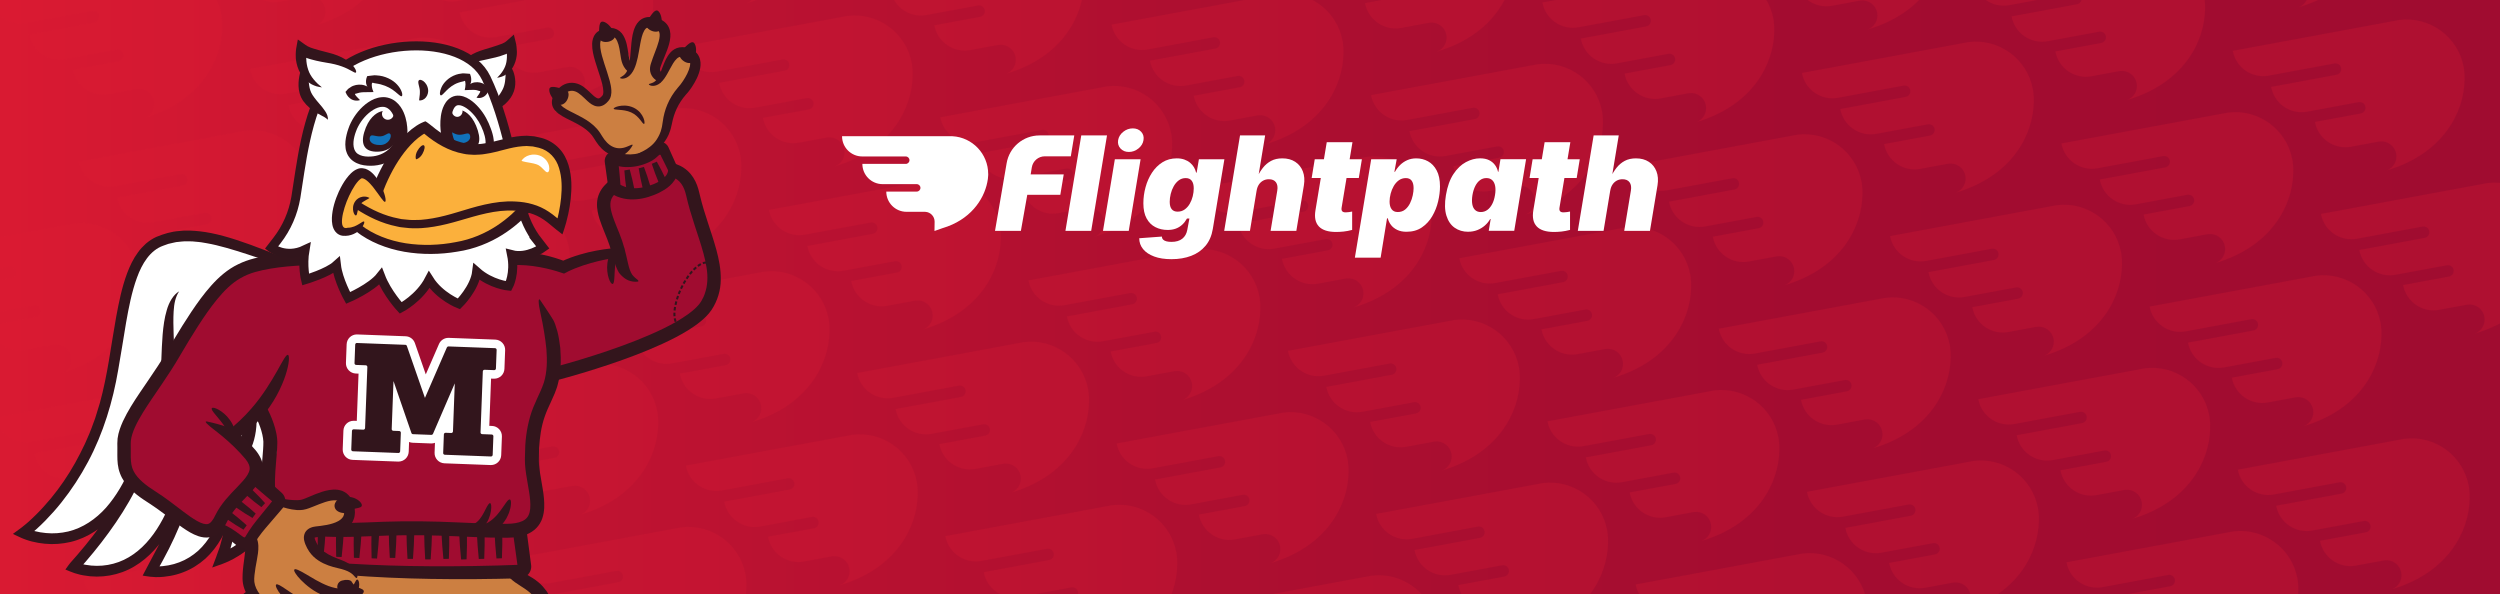 <?xml version="1.0" encoding="UTF-8"?><svg id="Layer_1" xmlns="http://www.w3.org/2000/svg" xmlns:xlink="http://www.w3.org/1999/xlink" viewBox="0 0 1935.13 460"><rect x="0" y="0" width="1935.13" height="460" fill="#333333" stroke="none"/><defs><style>.cls-1{fill:#32151c;}.cls-2{stroke-dasharray:2.76 1.66;stroke-width:1.59px;}.cls-2,.cls-3{stroke:#32151c;stroke-miterlimit:10;}.cls-2,.cls-4{fill:none;}.cls-5{fill:#33151c;}.cls-6,.cls-3{fill:#fff;}.cls-7{opacity:.25;}.cls-3{stroke-width:7px;}.cls-8{fill:#cc7f41;}.cls-9{fill:#fbb03c;}.cls-10{fill:#1172ba;}.cls-11{fill:#a00c30;}.cls-12{fill:url(#linear-gradient);}.cls-13{clip-path:url(#clippath);}.cls-14{fill:#da1a32;}</style><clipPath id="clippath"><rect class="cls-4" x="-1.71" y="-1.03" width="1938.54" height="462.05"/></clipPath><linearGradient id="linear-gradient" x1="-10.05" y1="253.16" x2="1942.35" y2="253.16" gradientTransform="translate(0 462) scale(1 -1)" gradientUnits="userSpaceOnUse"><stop offset="0" stop-color="#da1a32"/><stop offset=".23" stop-color="#c01331"/><stop offset=".47" stop-color="#ae0f30"/><stop offset=".72" stop-color="#a30c30"/><stop offset="1" stop-color="#a00c30"/></linearGradient></defs><g class="cls-13"><rect class="cls-4" x="167.56" width="1600" height="460"/><rect class="cls-12" x="-10.05" y="-83.27" width="1952.4" height="584.21"/><g class="cls-7"><g id="_Grid_Repeat_"><path class="cls-14" d="M171.4,11.32c-4.37-23.57-26.42-39.46-49.91-36.43L-7.41-1.21h0c2.42,13.05,14.95,21.66,28,19.24l50.75-9.4c2.41-.44,4.71,1.14,5.15,3.54h0c.44,2.41-1.14,4.71-3.54,5.15l-50.64,9.39h0c2.42,13.05,14.95,21.66,28,19.24l39.84-7.38c2.41-.44,4.71,1.14,5.15,3.54h0c.44,2.41-1.14,4.71-3.54,5.15l-35.54,6.58h0c2.42,13.05,14.95,21.66,28,19.24l21.34-3.96c.22-.04.43-.06.65-.09,6.09-.78,11.79,3.31,12.93,9.41,1.03,5.59-2.1,10.96-7.19,12.96,43.59-12.95,59.75-44.88,60.17-70.14.11-2.75-.03-5.53-.45-8.35-.03-.27-.07-.53-.1-.8h-.02c-.04-.27-.08-.54-.13-.83l-.03.02Z"/></g><g id="_Grid_Repeat_-2"><path class="cls-14" d="M304-60.38c-4.37-23.57-26.42-39.46-49.91-36.43l-128.9,23.89h0c2.42,13.05,14.95,21.66,28,19.24l50.75-9.41c2.41-.44,4.71,1.14,5.15,3.54h0c.44,2.41-1.14,4.71-3.54,5.15l-50.64,9.39h0c2.41,13.06,14.94,21.67,27.99,19.26l39.84-7.38c2.41-.44,4.71,1.14,5.15,3.54h0c.44,2.41-1.14,4.71-3.54,5.15l-35.54,6.58h0c2.42,13.05,14.95,21.66,28,19.24l21.34-3.96c.22-.04.43-.06.65-.09,6.09-.78,11.79,3.31,12.93,9.41,1.03,5.59-2.1,10.96-7.19,12.96,43.57-12.94,59.73-44.87,60.15-70.13.11-2.75-.03-5.53-.45-8.35l-.1-.8h-.02c-.04-.27-.08-.54-.13-.83h0Z"/></g><g id="_Grid_Repeat_-3"><path class="cls-14" d="M107.06,209.27c-4.37-23.57-26.42-39.46-49.91-36.43l-128.9,23.89h0c2.42,13.05,14.95,21.66,28,19.24l50.75-9.41c2.41-.44,4.71,1.14,5.15,3.54h0c.44,2.41-1.14,4.71-3.54,5.15l-50.64,9.39h0c2.42,13.05,14.95,21.66,28,19.24l39.84-7.38c2.41-.44,4.71,1.14,5.15,3.54h0c.44,2.41-1.14,4.71-3.54,5.15l-35.54,6.58h0c2.42,13.05,14.95,21.66,28,19.24l21.34-3.96c.22-.04.43-.06.65-.09,6.09-.78,11.79,3.31,12.93,9.41,1.03,5.59-2.1,10.96-7.19,12.96,43.59-12.95,59.75-44.88,60.17-70.14.11-2.75-.03-5.53-.45-8.35l-.1-.8h-.02c-.04-.27-.08-.54-.13-.83l-.03.03Z"/></g><g id="_Grid_Repeat_-4"><path class="cls-14" d="M239.66,137.57c-4.37-23.57-26.42-39.46-49.91-36.43l-128.9,23.89h0c2.42,13.05,14.95,21.66,28,19.24l50.75-9.41c2.41-.44,4.71,1.14,5.15,3.54h0c.44,2.41-1.14,4.71-3.54,5.15l-50.64,9.39h0c2.42,13.05,14.95,21.66,28,19.24l39.84-7.38c2.41-.44,4.71,1.14,5.15,3.54h0c.44,2.41-1.14,4.71-3.54,5.15l-35.54,6.58h0c2.42,13.05,14.95,21.66,28,19.24l21.34-3.96c.22-.04.43-.06.65-.09,6.09-.78,11.79,3.31,12.93,9.41,1.03,5.59-2.1,10.96-7.19,12.96,43.59-12.95,59.75-44.88,60.17-70.14.11-2.75-.03-5.53-.45-8.35-.03-.27-.07-.53-.1-.8h-.02c-.04-.27-.08-.54-.13-.83l-.03.03Z"/></g><g id="_Grid_Repeat_-5"><path class="cls-14" d="M372.27,65.87c-4.37-23.57-26.42-39.46-49.91-36.43l-128.9,23.89h0c2.42,13.05,14.95,21.66,28,19.24l50.75-9.41c2.41-.44,4.71,1.14,5.15,3.54h0c.44,2.41-1.14,4.71-3.54,5.15l-50.64,9.39h0c2.42,13.05,14.95,21.66,28,19.24l39.84-7.38c2.41-.44,4.71,1.14,5.15,3.54h0c.44,2.41-1.14,4.71-3.54,5.15l-35.54,6.58h0c2.42,13.05,14.95,21.66,28,19.24l21.34-3.96c.22-.04.43-.06.65-.09,6.09-.78,11.79,3.31,12.93,9.41,1.03,5.59-2.1,10.96-7.19,12.96,43.59-12.95,59.75-44.88,60.17-70.14.11-2.75-.03-5.53-.45-8.35-.03-.27-.07-.53-.1-.8h-.02c-.04-.27-.08-.54-.13-.83l-.03.03Z"/></g><g id="_Grid_Repeat_-6"><path class="cls-14" d="M504.87-5.83c-4.37-23.57-26.42-39.46-49.91-36.43l-128.89,23.9h0c2.42,13.05,14.95,21.66,28,19.24l50.75-9.41c2.41-.44,4.71,1.14,5.15,3.54h0c.44,2.41-1.14,4.71-3.54,5.15l-50.64,9.39h0c2.42,13.05,14.95,21.66,28,19.24l39.84-7.38c2.41-.44,4.71,1.14,5.15,3.54h0c.44,2.41-1.14,4.71-3.54,5.15l-35.54,6.58h0c2.42,13.05,14.95,21.66,28,19.24l21.34-3.96c.22-.04.43-.06.65-.09,6.09-.78,11.79,3.31,12.93,9.41,1.03,5.59-2.1,10.96-7.19,12.96,43.59-12.95,59.75-44.88,60.17-70.14.11-2.75-.03-5.53-.45-8.35l-.1-.8h-.02c-.04-.27-.08-.54-.13-.83l-.04.02Z"/></g><g id="_Grid_Repeat_-7"><path class="cls-14" d="M637.47-77.53c-4.37-23.57-26.42-39.46-49.91-36.43l-128.9,23.89h0c2.42,13.05,14.95,21.66,28,19.24l50.75-9.41c2.41-.44,4.71,1.14,5.15,3.54h0c.44,2.41-1.14,4.71-3.54,5.15l-50.64,9.39h0c2.42,13.05,14.95,21.66,28,19.24l39.84-7.38c2.41-.44,4.71,1.14,5.15,3.54h0c.44,2.41-1.14,4.71-3.54,5.15l-35.54,6.58h0c2.42,13.05,14.95,21.66,28,19.24l21.34-3.96c.22-.04.43-.06.65-.09,6.09-.78,11.79,3.31,12.93,9.41,1.03,5.59-2.1,10.96-7.19,12.96,43.59-12.95,59.75-44.88,60.17-70.14.11-2.75-.03-5.53-.45-8.35-.03-.27-.07-.53-.1-.8h-.02c-.04-.27-.08-.54-.13-.83l-.03.03Z"/></g><g id="_Grid_Repeat_-8"><path class="cls-14" d="M175.32,335.53c-4.37-23.57-26.42-39.46-49.91-36.43L-3.48,322.99h0c2.42,13.05,14.95,21.66,28,19.24l50.75-9.41c2.41-.44,4.71,1.14,5.15,3.54h0c.44,2.41-1.14,4.71-3.54,5.15l-50.64,9.39h0c2.42,13.05,14.95,21.66,28,19.24l39.84-7.38c2.41-.44,4.71,1.14,5.15,3.54h0c.44,2.41-1.14,4.71-3.54,5.15l-35.54,6.58h0c2.42,13.05,14.95,21.66,28,19.24l21.34-3.96c.22-.04.43-.06.65-.09,6.09-.78,11.79,3.31,12.93,9.41,1.03,5.59-2.1,10.96-7.19,12.96,43.59-12.95,59.75-44.88,60.17-70.14.11-2.75-.03-5.53-.45-8.35-.03-.27-.07-.53-.1-.8h-.02c-.04-.27-.08-.54-.13-.83l-.03.03Z"/></g><g id="_Grid_Repeat_-9"><path class="cls-14" d="M307.93,263.83c-4.37-23.57-26.42-39.46-49.91-36.43l-128.9,23.89h0c2.42,13.05,14.95,21.66,28,19.24l50.75-9.41c2.41-.44,4.71,1.14,5.15,3.54h0c.44,2.41-1.14,4.71-3.54,5.15l-50.64,9.39h0c2.42,13.05,14.95,21.66,28,19.24l39.84-7.38c2.41-.44,4.71,1.14,5.15,3.54h0c.44,2.41-1.14,4.71-3.54,5.15l-35.54,6.58h0c2.42,13.05,14.95,21.66,28,19.24l21.34-3.96c.22-.04.43-.06.65-.09,6.09-.78,11.79,3.31,12.93,9.41,1.03,5.59-2.1,10.96-7.19,12.96,43.59-12.95,59.75-44.88,60.17-70.14.11-2.75-.03-5.53-.45-8.35-.03-.27-.07-.53-.1-.8h-.02c-.04-.27-.08-.54-.13-.83l-.03.03Z"/></g><g id="_Grid_Repeat_-10"><path class="cls-14" d="M440.53,192.14c-4.37-23.57-26.42-39.46-49.91-36.43l-128.9,23.89h0c2.42,13.05,14.95,21.66,28,19.24l50.75-9.41c2.41-.44,4.71,1.14,5.15,3.54h0c.44,2.41-1.14,4.71-3.54,5.15l-50.64,9.39h0c2.42,13.05,14.95,21.66,28,19.24l39.84-7.38c2.41-.44,4.71,1.14,5.15,3.54h0c.44,2.41-1.14,4.71-3.54,5.15l-35.54,6.58h0c2.42,13.05,14.95,21.66,28,19.24l21.34-3.96c.22-.04.43-.06.65-.09,6.09-.78,11.79,3.31,12.93,9.41,1.03,5.59-2.1,10.96-7.19,12.96,43.59-12.95,59.75-44.88,60.17-70.14.11-2.75-.03-5.53-.45-8.35-.03-.27-.07-.53-.1-.8h-.02c-.04-.27-.08-.54-.13-.83l-.03.03Z"/></g><g id="_Grid_Repeat_-11"><path class="cls-14" d="M573.13,120.44c-4.37-23.57-26.42-39.46-49.91-36.43l-128.9,23.89h0c2.42,13.05,14.95,21.66,28,19.24l50.75-9.41c2.41-.44,4.71,1.14,5.15,3.54h0c.44,2.41-1.14,4.71-3.54,5.15l-50.64,9.39h0c2.42,13.05,14.95,21.66,28,19.24l39.84-7.38c2.41-.44,4.71,1.14,5.15,3.54h0c.44,2.41-1.14,4.71-3.54,5.15l-35.54,6.58h0c2.42,13.05,14.95,21.66,28,19.24l21.34-3.96c.22-.04.43-.06.65-.09,6.09-.78,11.79,3.31,12.93,9.41,1.03,5.59-2.1,10.96-7.19,12.96,43.59-12.95,59.75-44.88,60.17-70.14.11-2.75-.03-5.53-.45-8.35-.03-.27-.07-.53-.1-.8h-.02c-.04-.27-.08-.54-.13-.83l-.03.03Z"/></g><g id="_Grid_Repeat_-12"><path class="cls-14" d="M705.74,48.74c-4.37-23.57-26.42-39.46-49.91-36.43l-128.9,23.89h0c2.42,13.05,14.95,21.66,28,19.24l50.75-9.41c2.41-.44,4.71,1.14,5.15,3.54h0c.44,2.41-1.14,4.71-3.54,5.15l-50.64,9.39h0c2.42,13.05,14.95,21.66,28,19.24l39.84-7.38c2.41-.44,4.71,1.14,5.15,3.54h0c.44,2.41-1.14,4.71-3.54,5.15l-35.54,6.58h0c2.42,13.05,14.95,21.66,28,19.24l21.34-3.96c.22-.04.43-.06.65-.09,6.09-.78,11.79,3.31,12.93,9.41,1.03,5.59-2.1,10.96-7.19,12.96,43.59-12.95,59.75-44.88,60.17-70.14.11-2.75-.03-5.53-.45-8.35-.03-.27-.07-.53-.1-.8h-.02c-.04-.27-.08-.54-.13-.83l-.03.03Z"/></g><g id="_Grid_Repeat_-13"><path class="cls-14" d="M838.34-22.96c-4.37-23.57-26.42-39.46-49.91-36.43l-128.9,23.89h0c2.42,13.05,14.95,21.66,28,19.24l50.75-9.4c2.41-.44,4.71,1.14,5.15,3.54h0c.44,2.41-1.14,4.71-3.54,5.15l-50.64,9.39h0c2.42,13.05,14.95,21.66,28,19.24l39.84-7.38c2.41-.44,4.71,1.14,5.15,3.54h0c.44,2.41-1.14,4.71-3.54,5.15l-35.54,6.58h0c2.42,13.05,14.95,21.66,28,19.24l21.34-3.96c.22-.04.43-.06.65-.09,6.09-.78,11.79,3.31,12.93,9.41,1.03,5.59-2.1,10.96-7.19,12.96,43.59-12.95,59.75-44.88,60.17-70.14.11-2.75-.03-5.53-.45-8.35-.03-.27-.07-.53-.1-.8h-.02c-.04-.27-.08-.54-.13-.83l-.03.02Z"/></g><g id="_Grid_Repeat_-15"><path class="cls-14" d="M243.6,461.79c-4.37-23.57-26.42-39.46-49.91-36.43l-128.9,23.89h0c2.42,13.05,14.95,21.66,28,19.24l50.75-9.41c2.41-.44,4.71,1.14,5.15,3.54h0c.44,2.41-1.14,4.71-3.54,5.15l-50.64,9.39h0c2.42,13.05,14.95,21.66,28,19.24l39.84-7.38c2.41-.44,4.71,1.14,5.15,3.54h0c.44,2.41-1.14,4.71-3.54,5.15l-35.54,6.58h0c2.42,13.05,14.95,21.66,28,19.24l21.34-3.96c.22-.04.43-.06.65-.09,6.09-.78,11.79,3.31,12.93,9.41,1.03,5.59-2.1,10.96-7.19,12.96,43.59-12.95,59.75-44.88,60.17-70.14.11-2.75-.03-5.53-.45-8.35-.03-.27-.07-.53-.1-.8h-.02c-.04-.27-.08-.54-.13-.83l-.03.03Z"/></g><g id="_Grid_Repeat_-16"><path class="cls-14" d="M376.2,390.09c-4.37-23.57-26.42-39.46-49.91-36.43l-128.9,23.89h0c2.42,13.05,14.95,21.66,28,19.24l50.75-9.41c2.41-.44,4.71,1.14,5.15,3.54h0c.44,2.41-1.14,4.71-3.54,5.15l-50.64,9.39h0c2.42,13.05,14.95,21.66,28,19.24l39.84-7.38c2.41-.44,4.71,1.14,5.15,3.54h0c.44,2.41-1.14,4.71-3.54,5.15l-35.54,6.58h0c2.42,13.05,14.95,21.66,28,19.24l21.34-3.96c.22-.04.43-.06.65-.09,6.09-.78,11.79,3.31,12.93,9.41,1.03,5.59-2.1,10.96-7.19,12.96,43.59-12.95,59.75-44.88,60.17-70.14.11-2.75-.03-5.53-.45-8.35-.03-.27-.07-.53-.1-.8h-.02c-.04-.27-.08-.54-.13-.83l-.03.03Z"/></g><g id="_Grid_Repeat_-17"><path class="cls-14" d="M508.8,318.39c-4.37-23.57-26.42-39.46-49.91-36.43l-128.9,23.89h0c2.42,13.05,14.95,21.66,28,19.24l50.75-9.41c2.41-.44,4.71,1.14,5.15,3.54h0c.44,2.41-1.14,4.71-3.54,5.15l-50.64,9.39h0c2.42,13.05,14.95,21.66,28,19.24l39.84-7.38c2.41-.44,4.71,1.14,5.15,3.54h0c.44,2.41-1.14,4.71-3.54,5.15l-35.54,6.58h0c2.42,13.05,14.95,21.66,28,19.24l21.34-3.96c.22-.04.43-.06.65-.09,6.09-.78,11.79,3.31,12.93,9.41,1.03,5.59-2.1,10.96-7.19,12.96,43.59-12.95,59.75-44.88,60.17-70.14.11-2.75-.03-5.53-.45-8.35-.03-.27-.07-.53-.1-.8h-.02c-.04-.27-.08-.54-.13-.83l-.03.03Z"/></g><g id="_Grid_Repeat_-18"><path class="cls-14" d="M641.4,246.69c-4.37-23.57-26.42-39.46-49.91-36.43l-128.9,23.89h0c2.42,13.05,14.95,21.66,28,19.24l50.75-9.41c2.41-.44,4.71,1.14,5.15,3.54h0c.44,2.41-1.14,4.71-3.54,5.15l-50.64,9.39h0c2.42,13.05,14.95,21.66,28,19.24l39.84-7.38c2.41-.44,4.71,1.14,5.15,3.54h0c.44,2.41-1.14,4.71-3.54,5.15l-35.54,6.58h0c2.42,13.05,14.95,21.66,28,19.24l21.34-3.96c.22-.04.43-.06.65-.09,6.09-.78,11.79,3.31,12.93,9.41,1.03,5.59-2.1,10.96-7.19,12.96,43.59-12.95,59.75-44.88,60.17-70.14.11-2.75-.03-5.53-.45-8.35-.03-.27-.07-.53-.1-.8h-.02c-.04-.27-.08-.54-.13-.83l-.03.03Z"/></g><g id="_Grid_Repeat_-19"><path class="cls-14" d="M774,174.99c-4.37-23.57-26.42-39.46-49.91-36.43l-128.9,23.89h0c2.42,13.05,14.95,21.66,28,19.24l50.75-9.41c2.41-.44,4.71,1.14,5.15,3.54h0c.44,2.41-1.14,4.71-3.54,5.15l-50.64,9.39h0c2.42,13.05,14.95,21.66,28,19.24l39.84-7.38c2.41-.44,4.71,1.14,5.15,3.54h0c.44,2.41-1.14,4.71-3.54,5.15l-35.54,6.58h0c2.42,13.05,14.95,21.66,28,19.24l21.34-3.96c.22-.04.43-.06.65-.09,6.09-.78,11.79,3.31,12.93,9.41,1.03,5.59-2.1,10.96-7.19,12.96,43.59-12.95,59.75-44.88,60.17-70.14.11-2.75-.03-5.53-.45-8.35-.03-.27-.07-.53-.1-.8h-.02c-.04-.27-.08-.54-.13-.83l-.03.03Z"/></g><g id="_Grid_Repeat_-20"><path class="cls-14" d="M906.6,103.29c-4.37-23.57-26.42-39.46-49.91-36.43l-128.9,23.89h0c2.42,13.05,14.95,21.66,28,19.24l50.75-9.41c2.41-.44,4.71,1.14,5.15,3.54h0c.44,2.41-1.14,4.71-3.54,5.15l-50.64,9.39h0c2.42,13.05,14.95,21.66,28,19.24l39.84-7.38c2.41-.44,4.71,1.14,5.15,3.54h0c.44,2.41-1.14,4.71-3.54,5.15l-35.54,6.58h0c2.42,13.05,14.95,21.66,28,19.24l21.34-3.96c.22-.04.43-.06.65-.09,6.09-.78,11.79,3.31,12.93,9.41,1.03,5.59-2.1,10.96-7.19,12.96,43.59-12.95,59.75-44.88,60.17-70.14.11-2.75-.03-5.53-.45-8.35-.03-.27-.07-.53-.1-.8h-.02c-.04-.27-.08-.54-.13-.83l-.03.03Z"/></g><g id="_Grid_Repeat_-21"><path class="cls-14" d="M1039.21,31.59c-4.37-23.57-26.42-39.46-49.91-36.43l-128.9,23.89h0c2.42,13.05,14.95,21.66,28,19.24l50.75-9.41c2.41-.44,4.71,1.14,5.15,3.54h0c.44,2.41-1.14,4.71-3.54,5.15l-50.64,9.39h0c2.42,13.05,14.95,21.66,28,19.24l39.84-7.38c2.41-.44,4.71,1.14,5.15,3.54h0c.44,2.41-1.14,4.71-3.54,5.15l-35.54,6.58h0c2.42,13.05,14.95,21.66,28,19.24l21.34-3.96c.22-.04.43-.06.65-.09,6.09-.78,11.79,3.31,12.93,9.41,1.03,5.59-2.1,10.96-7.19,12.96,43.59-12.95,59.75-44.88,60.17-70.14.11-2.75-.03-5.53-.45-8.35-.03-.27-.07-.53-.1-.8h-.02c-.04-.27-.08-.54-.13-.83l-.03.03Z"/></g><g id="_Grid_Repeat_-22"><path class="cls-14" d="M1171.81-40.11c-4.37-23.57-26.42-39.46-49.91-36.43l-128.9,23.89h0c2.42,13.05,14.95,21.66,28,19.24l50.75-9.41c2.41-.44,4.71,1.14,5.15,3.54h0c.44,2.41-1.14,4.71-3.54,5.15l-50.64,9.39h0c2.42,13.05,14.95,21.66,28,19.24l39.84-7.38c2.41-.44,4.71,1.14,5.15,3.54h0c.44,2.41-1.14,4.71-3.54,5.15l-35.54,6.58h0c2.42,13.05,14.95,21.66,28,19.24l21.34-3.96c.22-.04.43-.06.65-.09,6.09-.78,11.79,3.31,12.93,9.41,1.03,5.59-2.1,10.96-7.19,12.96,43.59-12.95,59.75-44.88,60.17-70.14.11-2.75-.03-5.53-.45-8.35-.03-.27-.07-.53-.1-.8h-.02c-.04-.27-.08-.54-.13-.83l-.03.03Z"/></g><g id="_Grid_Repeat_-24"><path class="cls-14" d="M577.07,444.64c-4.37-23.57-26.42-39.46-49.91-36.43l-128.9,23.89h0c2.42,13.05,14.95,21.66,28,19.24l50.75-9.41c2.41-.44,4.71,1.14,5.15,3.54h0c.44,2.41-1.14,4.71-3.54,5.15l-50.64,9.39h0c2.42,13.05,14.95,21.66,28,19.24l39.84-7.38c2.41-.44,4.71,1.14,5.15,3.54h0c.44,2.41-1.14,4.71-3.54,5.15l-35.54,6.58h0c2.42,13.05,14.95,21.66,28,19.24l21.34-3.96c.22-.04.43-.06.65-.09,6.09-.78,11.79,3.31,12.93,9.41,1.03,5.59-2.1,10.96-7.19,12.96,43.59-12.95,59.75-44.88,60.17-70.14.11-2.75-.03-5.53-.45-8.35-.03-.27-.07-.53-.1-.8h-.02c-.04-.27-.08-.54-.13-.83l-.03.03Z"/></g><g id="_Grid_Repeat_-25"><path class="cls-14" d="M709.67,372.94c-4.37-23.57-26.42-39.46-49.91-36.43l-128.9,23.89h0c2.42,13.05,14.95,21.66,28,19.24l50.75-9.41c2.41-.44,4.71,1.14,5.15,3.54h0c.44,2.41-1.14,4.71-3.54,5.15l-50.64,9.39h0c2.42,13.05,14.95,21.66,28,19.24l39.84-7.38c2.41-.44,4.71,1.14,5.15,3.54h0c.44,2.41-1.14,4.71-3.54,5.15l-35.54,6.58h0c2.42,13.05,14.95,21.66,28,19.24l21.34-3.96c.22-.04.43-.06.65-.09,6.09-.78,11.79,3.31,12.93,9.41,1.03,5.59-2.1,10.96-7.19,12.96,43.59-12.95,59.75-44.88,60.17-70.14.11-2.75-.03-5.53-.45-8.35-.03-.27-.07-.53-.1-.8h-.02c-.04-.27-.08-.54-.13-.83l-.03.03Z"/></g><g id="_Grid_Repeat_-26"><path class="cls-14" d="M842.28,301.24c-4.37-23.57-26.42-39.46-49.91-36.43l-128.9,23.89h0c2.42,13.05,14.95,21.66,28,19.24l50.75-9.41c2.41-.44,4.71,1.14,5.15,3.54h0c.44,2.41-1.14,4.71-3.54,5.15l-50.64,9.39h0c2.42,13.05,14.95,21.66,28,19.24l39.84-7.38c2.41-.44,4.71,1.14,5.15,3.54h0c.44,2.41-1.14,4.71-3.54,5.15l-35.54,6.58h0c2.42,13.05,14.95,21.66,28,19.24l21.34-3.96c.22-.04.43-.06.65-.09,6.09-.78,11.79,3.31,12.93,9.41,1.03,5.59-2.1,10.96-7.19,12.96,43.59-12.95,59.75-44.88,60.17-70.14.11-2.75-.03-5.53-.45-8.35-.03-.27-.07-.53-.1-.8h-.02c-.04-.27-.08-.54-.13-.83l-.03.03Z"/></g><g id="_Grid_Repeat_-27"><path class="cls-14" d="M974.88,229.55c-4.37-23.57-26.42-39.46-49.91-36.43l-128.9,23.89h0c2.42,13.05,14.95,21.66,28,19.24l50.75-9.41c2.41-.44,4.71,1.14,5.15,3.54h0c.44,2.41-1.14,4.71-3.54,5.15l-50.64,9.39h0c2.42,13.05,14.95,21.66,28,19.24l39.84-7.38c2.41-.44,4.71,1.14,5.15,3.54h0c.44,2.41-1.14,4.71-3.54,5.15l-35.54,6.58h0c2.42,13.05,14.95,21.66,28,19.24l21.34-3.96c.22-.04.43-.06.65-.09,6.09-.78,11.79,3.31,12.93,9.41,1.03,5.59-2.1,10.96-7.19,12.96,43.59-12.95,59.75-44.88,60.17-70.14.11-2.75-.03-5.53-.45-8.35-.03-.27-.07-.53-.1-.8h-.02c-.04-.27-.08-.54-.13-.83l-.03.03Z"/></g><g id="_Grid_Repeat_-28"><path class="cls-14" d="M1107.48,157.85c-4.37-23.57-26.42-39.46-49.91-36.43l-128.9,23.89h0c2.42,13.05,14.95,21.66,28,19.24l50.75-9.41c2.41-.44,4.71,1.14,5.15,3.54h0c.44,2.41-1.14,4.71-3.54,5.15l-50.64,9.39h0c2.42,13.05,14.95,21.66,28,19.24l39.84-7.38c2.41-.44,4.71,1.14,5.15,3.54h0c.44,2.41-1.14,4.71-3.54,5.15l-35.54,6.58h0c2.42,13.05,14.95,21.66,28,19.24l21.34-3.96c.22-.04.43-.06.65-.09,6.09-.78,11.79,3.31,12.93,9.41,1.03,5.59-2.1,10.96-7.19,12.96,43.59-12.95,59.75-44.88,60.17-70.14.11-2.75-.03-5.53-.45-8.35-.03-.27-.07-.53-.1-.8h-.02c-.04-.27-.08-.54-.13-.83l-.03.03Z"/></g><g id="_Grid_Repeat_-29"><path class="cls-14" d="M1240.08,86.15c-4.37-23.57-26.42-39.46-49.91-36.43l-128.9,23.89h0c2.42,13.05,14.95,21.66,28,19.24l50.75-9.41c2.41-.44,4.71,1.14,5.15,3.54h0c.44,2.41-1.14,4.71-3.54,5.15l-50.64,9.39h0c2.42,13.05,14.95,21.66,28,19.24l39.84-7.38c2.41-.44,4.71,1.14,5.15,3.54h0c.44,2.41-1.14,4.71-3.54,5.15l-35.54,6.58h0c2.42,13.05,14.95,21.66,28,19.24l21.34-3.96c.22-.04.43-.06.65-.09,6.09-.78,11.79,3.31,12.93,9.41,1.03,5.59-2.1,10.96-7.19,12.96,43.59-12.95,59.75-44.88,60.17-70.14.11-2.75-.03-5.53-.45-8.35-.03-.27-.07-.53-.1-.8h-.02c-.04-.27-.08-.54-.13-.83l-.03.03Z"/></g><g id="_Grid_Repeat_-30"><path class="cls-14" d="M1372.68,14.45c-4.37-23.57-26.42-39.46-49.91-36.43L1193.87,1.91h0c2.42,13.05,14.95,21.66,28,19.24l50.75-9.41c2.41-.44,4.71,1.14,5.15,3.54h0c.44,2.41-1.14,4.71-3.54,5.15l-50.64,9.39h0c2.42,13.05,14.95,21.66,28,19.24l39.84-7.38c2.41-.44,4.71,1.14,5.15,3.54h0c.44,2.41-1.14,4.71-3.54,5.15l-35.54,6.58h0c2.42,13.05,14.95,21.66,28,19.24l21.34-3.96c.22-.04.43-.06.65-.09,6.09-.78,11.79,3.31,12.93,9.41,1.03,5.59-2.1,10.96-7.19,12.96,43.59-12.95,59.75-44.88,60.17-70.14.11-2.75-.03-5.53-.45-8.35-.03-.27-.07-.53-.1-.8h-.02c-.04-.27-.08-.54-.13-.83l-.03.03Z"/></g><g id="_Grid_Repeat_-31"><path class="cls-14" d="M1505.28-57.25c-4.37-23.57-26.42-39.46-49.91-36.43l-128.9,23.89h0c2.42,13.05,14.95,21.66,28,19.24l50.75-9.41c2.41-.44,4.71,1.14,5.15,3.54h0c.44,2.41-1.14,4.71-3.54,5.15l-50.64,9.39h0c2.42,13.05,14.95,21.66,28,19.24l39.84-7.38c2.41-.44,4.71,1.14,5.15,3.54h0c.44,2.41-1.14,4.71-3.54,5.15l-35.54,6.58h0c2.42,13.05,14.95,21.66,28,19.24l21.34-3.96c.22-.04.43-.06.65-.09,6.09-.78,11.79,3.31,12.93,9.41,1.03,5.59-2.1,10.96-7.19,12.96,43.59-12.95,59.75-44.88,60.17-70.14.11-2.75-.03-5.53-.45-8.35-.03-.27-.07-.53-.1-.8h-.02c-.04-.27-.08-.54-.13-.83l-.03.03Z"/></g><g id="_Grid_Repeat_-33"><path class="cls-14" d="M910.54,427.5c-4.37-23.57-26.42-39.46-49.91-36.43l-128.9,23.89h0c2.42,13.05,14.95,21.66,28,19.24l50.75-9.41c2.41-.44,4.71,1.14,5.15,3.54h0c.44,2.41-1.14,4.71-3.54,5.15l-50.64,9.39h0c2.42,13.05,14.95,21.66,28,19.24l39.84-7.38c2.41-.44,4.71,1.14,5.15,3.54h0c.44,2.41-1.14,4.71-3.54,5.15l-35.54,6.58h0c2.42,13.05,14.95,21.66,28,19.24l21.34-3.96c.22-.04.43-.06.65-.09,6.09-.78,11.79,3.31,12.93,9.41,1.03,5.59-2.1,10.96-7.19,12.96,43.59-12.95,59.75-44.88,60.17-70.14.11-2.75-.03-5.53-.45-8.35-.03-.27-.07-.53-.1-.8h-.02c-.04-.27-.08-.54-.13-.83l-.03.03Z"/></g><g id="_Grid_Repeat_-34"><path class="cls-14" d="M1043.14,355.8c-4.37-23.57-26.42-39.46-49.91-36.43l-128.9,23.89h0c2.42,13.05,14.95,21.66,28,19.24l50.75-9.41c2.41-.44,4.71,1.14,5.15,3.54h0c.44,2.41-1.14,4.71-3.54,5.15l-50.64,9.39h0c2.42,13.05,14.95,21.66,28,19.24l39.84-7.38c2.41-.44,4.71,1.14,5.15,3.54h0c.44,2.41-1.14,4.71-3.54,5.15l-35.54,6.58h0c2.42,13.05,14.95,21.66,28,19.24l21.34-3.96c.22-.04.43-.06.65-.09,6.09-.78,11.79,3.31,12.93,9.41,1.03,5.59-2.1,10.96-7.19,12.96,43.59-12.95,59.75-44.88,60.17-70.14.11-2.75-.03-5.53-.45-8.35-.03-.27-.07-.53-.1-.8h-.02c-.04-.27-.08-.54-.13-.83l-.03.03Z"/></g><g id="_Grid_Repeat_-35"><path class="cls-14" d="M1175.75,284.1c-4.37-23.57-26.42-39.46-49.91-36.43l-128.9,23.89h0c2.42,13.05,14.95,21.66,28,19.24l50.75-9.41c2.41-.44,4.71,1.14,5.15,3.54h0c.44,2.41-1.14,4.71-3.54,5.15l-50.64,9.39h0c2.42,13.05,14.95,21.66,28,19.24l39.84-7.38c2.41-.44,4.71,1.14,5.15,3.54h0c.44,2.41-1.14,4.71-3.54,5.15l-35.54,6.58h0c2.42,13.05,14.95,21.66,28,19.24l21.34-3.96c.22-.04.43-.06.65-.09,6.09-.78,11.79,3.31,12.93,9.41,1.03,5.59-2.1,10.96-7.19,12.96,43.59-12.95,59.75-44.88,60.17-70.14.11-2.75-.03-5.53-.45-8.35-.03-.27-.07-.53-.1-.8h-.02c-.04-.27-.08-.54-.13-.83l-.03.03Z"/></g><g id="_Grid_Repeat_-36"><path class="cls-14" d="M1308.35,212.4c-4.37-23.57-26.42-39.46-49.91-36.43l-128.9,23.89h0c2.42,13.05,14.95,21.66,28,19.24l50.75-9.41c2.41-.44,4.71,1.14,5.15,3.54h0c.44,2.41-1.14,4.71-3.54,5.15l-50.64,9.39h0c2.42,13.05,14.95,21.66,28,19.24l39.84-7.38c2.41-.44,4.71,1.14,5.15,3.54h0c.44,2.41-1.14,4.71-3.54,5.15l-35.54,6.58h0c2.42,13.05,14.95,21.66,28,19.24l21.34-3.96c.22-.04.43-.06.65-.09,6.09-.78,11.79,3.31,12.93,9.41,1.03,5.59-2.1,10.96-7.19,12.96,43.59-12.95,59.75-44.88,60.17-70.14.11-2.75-.03-5.53-.45-8.35-.03-.27-.07-.53-.1-.8h-.02c-.04-.27-.08-.54-.13-.83l-.03.03Z"/></g><g id="_Grid_Repeat_-37"><path class="cls-14" d="M1440.95,140.7c-4.37-23.57-26.42-39.46-49.91-36.43l-128.9,23.89h0c2.42,13.05,14.95,21.66,28,19.24l50.75-9.41c2.41-.44,4.71,1.14,5.15,3.54h0c.44,2.41-1.14,4.71-3.54,5.15l-50.64,9.39h0c2.42,13.05,14.95,21.66,28,19.24l39.84-7.38c2.41-.44,4.71,1.14,5.15,3.54h0c.44,2.41-1.14,4.71-3.54,5.15l-35.54,6.58h0c2.42,13.05,14.95,21.66,28,19.24l21.34-3.96c.22-.04.43-.06.65-.09,6.09-.78,11.79,3.31,12.93,9.41,1.03,5.59-2.1,10.96-7.19,12.96,43.59-12.95,59.75-44.88,60.17-70.14.11-2.75-.03-5.53-.45-8.35-.03-.27-.07-.53-.1-.8h-.02c-.04-.27-.08-.54-.13-.83l-.03.03Z"/></g><g id="_Grid_Repeat_-38"><path class="cls-14" d="M1573.56,69c-4.37-23.57-26.42-39.46-49.91-36.43l-128.9,23.89h0c2.42,13.05,14.95,21.66,28,19.24l50.75-9.41c2.41-.44,4.71,1.14,5.15,3.54h0c.44,2.41-1.14,4.71-3.54,5.15l-50.64,9.39h0c2.42,13.05,14.95,21.66,28,19.24l39.84-7.38c2.41-.44,4.71,1.14,5.15,3.54h0c.44,2.41-1.14,4.71-3.54,5.15l-35.54,6.58h0c2.42,13.05,14.95,21.66,28,19.24l21.34-3.96c.22-.04.43-.06.65-.09,6.09-.78,11.79,3.31,12.93,9.41,1.03,5.59-2.1,10.96-7.19,12.96,43.59-12.95,59.75-44.88,60.17-70.14.11-2.75-.03-5.53-.45-8.35-.03-.27-.07-.53-.1-.8h-.02c-.04-.27-.08-.54-.13-.83l-.03.03Z"/></g><g id="_Grid_Repeat_-39"><path class="cls-14" d="M1706.15-2.7c-4.37-23.57-26.42-39.46-49.91-36.43l-128.9,23.89h0c2.42,13.05,14.95,21.66,28,19.24l50.75-9.41c2.41-.44,4.71,1.14,5.15,3.54h0c.44,2.41-1.14,4.71-3.54,5.15l-50.64,9.39h0c2.42,13.05,14.95,21.66,28,19.24l39.84-7.38c2.41-.44,4.71,1.14,5.15,3.54h0c.44,2.41-1.14,4.71-3.54,5.15l-35.54,6.58h0c2.42,13.05,14.95,21.66,28,19.24l21.34-3.96c.22-.04.43-.06.65-.09,6.09-.78,11.79,3.31,12.93,9.41,1.03,5.59-2.1,10.96-7.19,12.96,43.59-12.95,59.75-44.88,60.17-70.14.11-2.75-.03-5.53-.45-8.35-.03-.27-.07-.53-.1-.8h-.02c-.04-.27-.08-.54-.13-.83l-.03.03Z"/></g><g id="_Grid_Repeat_-40"><path class="cls-14" d="M1838.75-74.39c-4.37-23.57-26.42-39.46-49.91-36.43l-128.9,23.89h0c2.42,13.05,14.95,21.66,28,19.24l50.75-9.41c2.41-.44,4.71,1.14,5.15,3.54h0c.44,2.41-1.14,4.71-3.54,5.15l-50.64,9.39h0c2.42,13.05,14.95,21.66,28,19.24l39.84-7.38c2.41-.44,4.71,1.14,5.15,3.54h0c.44,2.41-1.14,4.71-3.54,5.15l-35.54,6.58h0c2.42,13.05,14.95,21.66,28,19.24l21.34-3.96c.22-.04.43-.06.65-.09,6.09-.78,11.79,3.31,12.93,9.41,1.03,5.59-2.1,10.96-7.19,12.96,43.59-12.95,59.75-44.88,60.17-70.14.11-2.75-.03-5.53-.45-8.35-.03-.27-.07-.53-.1-.8h-.02c-.04-.27-.08-.54-.13-.83l-.03.03Z"/></g><g id="_Grid_Repeat_-41"><path class="cls-14" d="M1111.41,482.05c-4.37-23.57-26.42-39.46-49.91-36.43l-128.9,23.89h0c2.42,13.05,14.95,21.66,28,19.24l50.75-9.41c2.41-.44,4.71,1.14,5.15,3.54h0c.44,2.41-1.14,4.71-3.54,5.15l-50.64,9.39h0c2.42,13.05,14.95,21.66,28,19.24l39.84-7.38c2.41-.44,4.71,1.14,5.15,3.54h0c.44,2.41-1.14,4.71-3.54,5.15l-35.54,6.58h0c2.42,13.05,14.95,21.66,28,19.24l21.34-3.96c.22-.04.43-.06.65-.09,6.09-.78,11.79,3.31,12.93,9.41,1.03,5.59-2.1,10.96-7.19,12.96,43.59-12.95,59.75-44.88,60.17-70.14.11-2.75-.03-5.53-.45-8.35-.03-.27-.07-.53-.1-.8h-.02c-.04-.27-.08-.54-.13-.83l-.03.03Z"/></g><g id="_Grid_Repeat_-42"><path class="cls-14" d="M1244.01,410.35c-4.37-23.57-26.42-39.46-49.91-36.43l-128.9,23.89h0c2.42,13.05,14.95,21.66,28,19.24l50.75-9.41c2.41-.44,4.71,1.14,5.15,3.54h0c.44,2.41-1.14,4.71-3.54,5.15l-50.64,9.39h0c2.42,13.05,14.95,21.66,28,19.24l39.84-7.38c2.41-.44,4.71,1.14,5.15,3.54h0c.44,2.41-1.14,4.71-3.54,5.15l-35.54,6.58h0c2.42,13.05,14.95,21.66,28,19.24l21.34-3.96c.22-.04.43-.06.65-.09,6.09-.78,11.79,3.31,12.93,9.41,1.03,5.59-2.1,10.96-7.19,12.96,43.59-12.95,59.75-44.88,60.17-70.14.11-2.75-.03-5.53-.45-8.35-.03-.27-.07-.53-.1-.8h-.02c-.04-.27-.08-.54-.13-.83l-.03.03Z"/></g><g id="_Grid_Repeat_-43"><path class="cls-14" d="M1376.61,338.65c-4.37-23.57-26.42-39.46-49.91-36.43l-128.9,23.89h0c2.42,13.05,14.95,21.66,28,19.24l50.75-9.41c2.41-.44,4.71,1.14,5.15,3.54h0c.44,2.41-1.14,4.71-3.54,5.15l-50.64,9.39h0c2.42,13.05,14.95,21.66,28,19.24l39.84-7.38c2.41-.44,4.71,1.14,5.15,3.54h0c.44,2.41-1.14,4.71-3.54,5.15l-35.54,6.58h0c2.42,13.05,14.95,21.66,28,19.24l21.34-3.96c.22-.04.43-.06.65-.09,6.09-.78,11.79,3.31,12.93,9.41,1.03,5.59-2.1,10.96-7.19,12.96,43.59-12.95,59.75-44.88,60.17-70.14.11-2.75-.03-5.53-.45-8.35-.03-.27-.07-.53-.1-.8h-.02c-.04-.27-.08-.54-.13-.83l-.03.03Z"/></g><g id="_Grid_Repeat_-44"><path class="cls-14" d="M1509.22,266.96c-4.37-23.57-26.42-39.46-49.91-36.43l-128.9,23.89h0c2.42,13.05,14.95,21.66,28,19.24l50.75-9.41c2.41-.44,4.71,1.14,5.15,3.54h0c.44,2.41-1.14,4.71-3.54,5.15l-50.64,9.39h0c2.42,13.05,14.95,21.66,28,19.24l39.84-7.38c2.41-.44,4.71,1.14,5.15,3.54h0c.44,2.41-1.14,4.71-3.54,5.15l-35.54,6.58h0c2.42,13.05,14.95,21.66,28,19.24l21.34-3.96c.22-.04.43-.06.65-.09,6.09-.78,11.79,3.31,12.93,9.41,1.03,5.59-2.1,10.96-7.19,12.96,43.59-12.95,59.75-44.88,60.17-70.14.11-2.75-.03-5.53-.45-8.35-.03-.27-.07-.53-.1-.8h-.02c-.04-.27-.08-.54-.13-.83l-.03.03Z"/></g><g id="_Grid_Repeat_-45"><path class="cls-14" d="M1641.82,195.26c-4.37-23.57-26.42-39.46-49.91-36.43l-128.9,23.89h0c2.42,13.05,14.95,21.66,28,19.24l50.75-9.41c2.41-.44,4.71,1.14,5.15,3.54h0c.44,2.41-1.14,4.71-3.54,5.15l-50.64,9.39h0c2.42,13.05,14.95,21.66,28,19.24l39.84-7.38c2.41-.44,4.71,1.14,5.15,3.54h0c.44,2.41-1.14,4.71-3.54,5.15l-35.54,6.58h0c2.42,13.05,14.95,21.66,28,19.24l21.34-3.96c.22-.04.43-.06.65-.09,6.09-.78,11.79,3.31,12.93,9.41,1.03,5.59-2.1,10.96-7.19,12.96,43.59-12.95,59.75-44.88,60.17-70.14.11-2.75-.03-5.53-.45-8.35-.03-.27-.07-.53-.1-.8h-.02c-.04-.27-.08-.54-.13-.83l-.03.03Z"/></g><g id="_Grid_Repeat_-46"><path class="cls-14" d="M1774.43,123.56c-4.37-23.57-26.42-39.46-49.91-36.43l-128.9,23.89h0c2.42,13.05,14.95,21.66,28,19.24l50.75-9.41c2.41-.44,4.71,1.14,5.15,3.54h0c.44,2.41-1.14,4.71-3.54,5.15l-50.64,9.39h0c2.42,13.05,14.95,21.66,28,19.24l39.84-7.38c2.41-.44,4.71,1.14,5.15,3.54h0c.44,2.41-1.14,4.71-3.54,5.15l-35.54,6.58h0c2.42,13.05,14.95,21.66,28,19.24l21.34-3.96c.22-.04.43-.06.65-.09,6.09-.78,11.79,3.31,12.93,9.41,1.03,5.59-2.1,10.96-7.19,12.96,43.59-12.95,59.75-44.88,60.17-70.14.11-2.75-.03-5.53-.45-8.35-.03-.27-.07-.53-.1-.8h-.02c-.04-.27-.08-.54-.13-.83l-.03.03Z"/></g><g id="_Grid_Repeat_-47"><path class="cls-14" d="M1907.03,51.86c-4.37-23.57-26.42-39.46-49.91-36.43l-128.9,23.89h0c2.42,13.05,14.95,21.66,28,19.24l50.75-9.41c2.41-.44,4.71,1.14,5.15,3.54h0c.44,2.41-1.14,4.71-3.54,5.15l-50.64,9.39h0c2.42,13.05,14.95,21.66,28,19.24l39.84-7.38c2.41-.44,4.71,1.14,5.15,3.54h0c.44,2.41-1.14,4.71-3.54,5.15l-35.54,6.58h0c2.42,13.05,14.95,21.66,28,19.24l21.34-3.96c.22-.04.43-.06.65-.09,6.09-.78,11.79,3.31,12.93,9.41,1.03,5.59-2.1,10.96-7.19,12.96,43.59-12.95,59.75-44.88,60.17-70.14.11-2.75-.03-5.53-.45-8.35-.03-.27-.07-.53-.1-.8h-.02c-.04-.27-.08-.54-.13-.83l-.03.03Z"/></g><g id="_Grid_Repeat_-48"><path class="cls-14" d="M1444.88,464.92c-4.37-23.57-26.42-39.46-49.91-36.43l-128.9,23.89h0c2.42,13.05,14.95,21.66,28,19.24l50.75-9.41c2.41-.44,4.71,1.14,5.15,3.54h0c.44,2.41-1.14,4.71-3.54,5.15l-50.64,9.39h0c2.42,13.05,14.95,21.66,28,19.24l39.84-7.38c2.41-.44,4.71,1.14,5.15,3.54h0c.44,2.41-1.14,4.71-3.54,5.15l-35.54,6.58h0c2.42,13.05,14.95,21.66,28,19.24l21.34-3.96c.22-.04.43-.06.65-.09,6.09-.78,11.79,3.31,12.93,9.41,1.03,5.59-2.1,10.96-7.19,12.96,43.59-12.95,59.75-44.88,60.17-70.14.11-2.75-.03-5.53-.45-8.35-.03-.27-.07-.53-.1-.8h-.02c-.04-.27-.08-.54-.13-.83l-.03.03Z"/></g><g id="_Grid_Repeat_-49"><path class="cls-14" d="M1577.48,393.22c-4.37-23.57-26.42-39.46-49.91-36.43l-128.9,23.89h0c2.42,13.05,14.95,21.66,28,19.24l50.75-9.41c2.41-.44,4.71,1.14,5.15,3.54h0c.44,2.41-1.14,4.71-3.54,5.15l-50.64,9.39h0c2.42,13.05,14.95,21.66,28,19.24l39.84-7.38c2.41-.44,4.71,1.14,5.15,3.54h0c.44,2.41-1.14,4.71-3.54,5.15l-35.54,6.58h0c2.42,13.05,14.95,21.66,28,19.24l21.34-3.96c.22-.04.43-.06.65-.09,6.09-.78,11.79,3.31,12.93,9.41,1.03,5.59-2.1,10.96-7.19,12.96,43.59-12.95,59.75-44.88,60.17-70.14.11-2.75-.03-5.53-.45-8.35-.03-.27-.07-.53-.1-.8h-.02c-.04-.27-.08-.54-.13-.83l-.03.03Z"/></g><g id="_Grid_Repeat_-50"><path class="cls-14" d="M1710.09,321.51c-4.37-23.57-26.42-39.46-49.91-36.43l-128.9,23.89h0c2.42,13.05,14.95,21.66,28,19.24l50.75-9.41c2.41-.44,4.71,1.14,5.15,3.54h0c.44,2.41-1.14,4.71-3.54,5.15l-50.64,9.39h0c2.42,13.05,14.95,21.66,28,19.24l39.84-7.38c2.41-.44,4.71,1.14,5.15,3.54h0c.44,2.41-1.14,4.71-3.54,5.15l-35.54,6.58h0c2.42,13.05,14.95,21.66,28,19.24l21.34-3.96c.22-.04.43-.06.65-.09,6.09-.78,11.79,3.31,12.93,9.41,1.03,5.59-2.1,10.96-7.19,12.96,43.59-12.95,59.75-44.88,60.17-70.14.11-2.75-.03-5.53-.45-8.35-.03-.27-.07-.53-.1-.8h-.02c-.04-.27-.08-.54-.13-.83l-.03.03Z"/></g><g id="_Grid_Repeat_-51"><path class="cls-14" d="M1842.69,249.81c-4.37-23.57-26.42-39.46-49.91-36.43l-128.9,23.89h0c2.42,13.05,14.95,21.66,28,19.24l50.75-9.41c2.41-.44,4.71,1.14,5.15,3.54h0c.44,2.41-1.14,4.71-3.54,5.15l-50.64,9.39h0c2.42,13.05,14.95,21.66,28,19.24l39.84-7.38c2.41-.44,4.71,1.14,5.15,3.54h0c.44,2.41-1.14,4.71-3.54,5.15l-35.54,6.58h0c2.42,13.05,14.95,21.66,28,19.24l21.34-3.96c.22-.04.43-.06.65-.09,6.09-.78,11.79,3.31,12.93,9.41,1.03,5.59-2.1,10.96-7.19,12.96,43.59-12.95,59.75-44.88,60.17-70.14.11-2.75-.03-5.53-.45-8.35-.03-.27-.07-.53-.1-.8h-.02c-.04-.27-.08-.54-.13-.83l-.03.03Z"/></g><g id="_Grid_Repeat_-52"><path class="cls-14" d="M1975.29,178.11c-4.37-23.57-26.42-39.46-49.91-36.43l-128.9,23.89h0c2.42,13.05,14.95,21.66,28,19.24l50.75-9.41c2.41-.44,4.71,1.14,5.15,3.54h0c.44,2.41-1.14,4.71-3.54,5.15l-50.64,9.39h0c2.42,13.05,14.95,21.66,28,19.24l39.84-7.38c2.41-.44,4.71,1.14,5.15,3.54h0c.44,2.41-1.14,4.71-3.54,5.15l-35.54,6.58h0c2.42,13.05,14.95,21.66,28,19.24l21.34-3.96c.22-.04.43-.06.65-.09,6.09-.78,11.79,3.31,12.93,9.41,1.03,5.59-2.1,10.96-7.19,12.96,43.59-12.95,59.75-44.88,60.17-70.14.11-2.75-.03-5.53-.45-8.35-.03-.27-.07-.53-.1-.8h-.02c-.04-.27-.08-.54-.13-.83l-.03.03Z"/></g><g id="_Grid_Repeat_-54"><path class="cls-14" d="M1778.35,447.77c-4.37-23.57-26.42-39.46-49.91-36.43l-128.9,23.89h0c2.42,13.05,14.95,21.66,28,19.24l50.75-9.41c2.41-.44,4.71,1.14,5.15,3.54h0c.44,2.41-1.14,4.71-3.54,5.15l-50.64,9.39h0c2.42,13.05,14.95,21.66,28,19.24l39.84-7.38c2.41-.44,4.71,1.14,5.15,3.54h0c.44,2.41-1.14,4.71-3.54,5.15l-35.54,6.58h0c2.42,13.05,14.95,21.66,28,19.24l21.34-3.96c.22-.04.43-.06.65-.09,6.09-.78,11.79,3.31,12.93,9.41,1.03,5.59-2.1,10.96-7.19,12.96,43.59-12.95,59.75-44.88,60.17-70.14.11-2.75-.03-5.53-.45-8.35-.03-.27-.07-.53-.1-.8h-.02c-.04-.27-.08-.54-.13-.83l-.03.03Z"/></g><g id="_Grid_Repeat_-55"><path class="cls-14" d="M1910.95,376.07c-4.37-23.57-26.42-39.46-49.91-36.43l-128.9,23.89h0c2.42,13.05,14.95,21.66,28,19.24l50.75-9.41c2.41-.44,4.71,1.14,5.15,3.54h0c.44,2.41-1.14,4.71-3.54,5.15l-50.64,9.39h0c2.42,13.05,14.95,21.66,28,19.24l39.84-7.38c2.41-.44,4.71,1.14,5.15,3.54h0c.44,2.41-1.14,4.71-3.54,5.15l-35.54,6.58h0c2.42,13.05,14.95,21.66,28,19.24l21.34-3.96c.22-.04.43-.06.65-.09,6.09-.78,11.79,3.31,12.93,9.41,1.03,5.59-2.1,10.96-7.19,12.96,43.59-12.95,59.75-44.88,60.17-70.14.11-2.75-.03-5.53-.45-8.35-.03-.27-.07-.53-.1-.8h-.02c-.04-.27-.08-.54-.13-.83l-.03.03Z"/></g></g><rect class="cls-4" x="421.86" y="-83.27" width="1088.57" height="584.21"/><polygon class="cls-6" points="393.72 46.36 389.44 76.39 384.83 77.45 371 52.84 393.72 46.36"/><path class="cls-6" d="M392.69,49.7s4.79,12.09.43,21.1c-4.36,9-13.19,12.71-13.93,17.77"/><path class="cls-1" d="M396.66,73.29c1.81-3.39,2.32-7.1,2.21-10.12-.1-3.07-.74-5.67-1.5-7.74-1.56-4.13-3.59-6.17-4.68-5.73-1.11.43-1.21,3.03-1.3,6.82-.13,3.75-.22,8.83-2.37,12.84-1.04,2.09-2.88,4.8-5.27,7.91-1.16,1.57-2.44,3.26-3.47,5.19-1.02,1.87-1.77,4.32-1.08,6.11,1.21-1.44,2.71-2.11,4.34-3.05,1.65-.9,3.43-1.92,5.16-3.18,3.49-2.44,6.51-6.04,7.98-9.05h-.02Z"/><polygon class="cls-6" points="210.36 340.72 194.58 355.39 178.31 337.06 223.5 205.51 268.1 219.31 210.36 340.72"/><path class="cls-8" d="M60.43,525.4c-23.54,23.75-3.58,76.88,35.72,66.48,38.68-10.24,40.18-57.66,78.52-99.36,48.48-52.71,100.46-52.8,100.46-52.8l46.24,36.59c3.72,1.86,2.15,7.22-2.05,6.98-31.33-1.83-86.99-1.66-118.67,27.25-35.81,32.68-42.06,94.53-102.05,102.43-59.71,7.86-77.3-62.46-48.04-91.68"/><path class="cls-5" d="M160.24,578c10.56-15.23,18.54-31.44,28.59-45.73,2.5-3.57,5.12-7.02,7.94-10.25,2.8-3.23,5.74-6.35,9-8.98,6.28-5.55,13.72-9.84,21.59-13.2,15.76-6.83,33.25-9.91,50.75-11.28,8.78-.69,17.63-.82,26.48-.66,2.21.01,4.43.13,6.64.19l3.39.14c2.19.06,4.58.38,6.55.08.99-.15,1.78-.43,2.49-.79.74-.34,1.43-.83,2.07-1.41,1.27-1.16,2.25-2.77,2.65-4.51.44-1.74.26-3.59-.29-5.08-.35-.78-.53-1.33-1.16-2.11-.55-.76-1.31-1.56-2.34-2.17l-40.07-31.7-4.96-3.93c-.8-.64-1.6-1.27-2.42-1.87l-.3-.23c-.12-.03-.25,0-.38,0l-.76.02-1.41.06c-2.23.07-2.85.18-4.04.27-4.31.48-8.55,1.1-12.7,2.07-8.33,1.82-16.4,4.46-24.26,7.62-15.6,6.56-30.16,15.44-43.14,26.16-3.2,2.73-6.3,5.57-9.45,8.36-3,2.93-5.9,5.97-8.86,8.96-2.87,3.07-5.57,6.34-8.3,9.56-2.49,3.39-5.22,6.64-7.5,10.16-8.33,12.03-14.88,24.63-21.04,36.5-6.2,11.78-12.11,23.09-20.03,31.23-1.01.98-2.02,1.95-3.02,2.92-1,.96-2.18,1.66-3.24,2.5-2.08,1.78-4.57,2.8-6.85,4.12-1.14.66-2.46.94-3.67,1.43-1.23.41-2.44.96-3.67,1.27-2.46.61-4.91,1.1-7.31,1.16-9.68.63-18.26-4.02-23.74-10.43-5.61-6.4-8.58-14.05-9.78-20.85-1.25-6.86-.71-13,.49-17.78,1.17-4.82,3.01-8.31,4.38-10.59,1.36-2.3,2.18-3.53,1.89-3.81-.22-.22-1.55.51-3.55,2.54-2,2.01-4.63,5.47-6.57,10.64-1.96,5.12-3.21,11.95-2.38,19.79.81,7.78,3.57,16.72,9.9,24.76,3.14,4,7.26,7.7,12.37,10.31,2.51,1.38,5.32,2.31,8.21,3.08,2.92.6,5.96,1.05,9.04.93,3.08.01,6.16-.48,9.21-1.15,1.52-.35,2.96-.92,4.47-1.38,1.47-.54,3.04-.88,4.46-1.62,2.84-1.48,5.9-2.73,8.49-4.78,1.32-.98,2.77-1.84,4-2.95,1.22-1.12,2.44-2.25,3.67-3.38,4.68-4.72,8.79-10.08,12.27-15.76,3.63-5.64,6.74-11.54,9.96-17.47,6.31-11.87,12.7-23.95,20.58-35.34,18.03-25.99,43.56-47.32,72.67-59.51,7.32-2.94,14.84-5.4,22.51-7.08,3.82-.9,7.69-1.46,11.51-1.88l2.18-.19,4.66,3.69,36.92,29.21-3.37-.14c-2.28-.07-4.56-.19-6.84-.2-9.13-.16-18.29-.03-27.45.69-18.27,1.44-36.76,4.61-54.09,12.1-8.64,3.69-17,8.49-24.24,14.86-3.73,3.03-6.99,6.49-10.08,10.05-3.1,3.55-5.92,7.28-8.58,11.07-10.63,15.19-18.63,31.42-28.61,45.76-7.87,11.3-16.91,21.13-27.77,27.3-5.39,3.12-11.12,5.4-16.96,6.93-5.85,1.55-11.84,2.41-17.51,2.44-11.41.18-21.97-3.31-29.83-9.5-7.91-6.15-13.19-14.48-16.18-22.69-3.03-8.25-3.94-16.36-3.7-23.4.33-7.05,1.77-13.06,3.55-17.74,3.65-9.38,7.89-13.54,7.23-14.14-.29-.42-5.71,2.81-10.9,12.48-2.52,4.81-4.71,11.22-5.65,18.94-.84,7.71-.4,16.74,2.53,26.2,2.91,9.4,8.52,19.34,17.73,27.02,4.58,3.82,10.03,6.98,16.05,9.09,6.01,2.13,12.54,3.19,19.16,3.27,6.66.08,13.31-.76,19.95-2.4,6.66-1.63,13.32-4.17,19.58-7.72,12.67-7.04,22.9-18.21,31.23-30.19l-.04.04Z"/><polygon class="cls-8" points="442.84 721.51 385.85 719.67 379.85 705.73 379.85 661.11 343.74 630.69 331.51 604.54 342.58 574.45 321.45 555.62 304.44 497.12 269.06 570.11 256.76 577.34 264.66 588.92 266.45 605.26 258.98 608.4 254.36 629.87 240.14 640.86 221.81 674.75 164.19 674.75 180.59 622.14 188.51 589.55 179.51 577.51 185.54 515.95 179.85 513.18 186.76 489.69 177.6 488.71 189.43 464.93 250.88 438.65 402.48 443.14 426.15 470.39 415.41 476.31 430.02 495.56 417.9 500.89 430.02 521.54 421.61 522.59 424.95 542.08 422.94 578.66 407.56 588.39 423.62 637.77 442.48 677.68 442.84 721.51"/><path class="cls-1" d="M400.89,440.87l-6.08,6.6c2.52,2.56,5.34,4.28,7.96,5.98,2.64,1.68,5.15,3.32,7.41,5.26,1.74,1.44,3.17,3.03,4.52,4.63,4.04,5.12,4.31,7.07,4.31,7.07,0,0-7.32-1.25-8.2-1.24-1.69,0-2.64.32-3.12.9-.43.5-.01,1.88,1.86,3.32.92.67,2.18,1.38,3.69,1.85.76.27,1.57.46,2.44.64.46.07.82.17,1.4.22.66.04,1.33.08,2.01.12,3.01.09,6.19-.4,9.64-1.04l.67-.12.34-.06c.14,0,.24-.04.16-.17l-.29-1.21c-.21-.84-.42-1.68-.63-2.54-.33-1.72-1.12-3.62-1.86-5.6-.38-.92-.75-2.15-1.17-2.87-.3-.59-.61-1.18-.91-1.78-.58-1.22-1.43-2.35-2.18-3.55-1.69-2.28-3.65-4.54-5.94-6.45-6.03-5.14-12.74-7.49-15.99-9.94l-.04-.02Z"/><path class="cls-1" d="M198.89,463.46l-4.4-7.82c-5.35,2.55-9.92,7.47-13.06,13.11-1.74,3.1-3.03,6.21-4,9.2-.26.77-.45,1.42-.69,2.28-.43,1.32-.72,2.6-1.03,3.83-.61,2.48-.92,4.68-1.29,6.75,1.78.5,3.6.82,5.23,1.11,1.7.24,3.37.26,4.89.17.76-.07,1.5-.16,2.16-.27.6-.14.98-.24,1.44-.4.88-.29,1.66-.65,2.34-1.01,2.73-1.55,3.54-3.31,3.06-4.01-.51-.8-2.11-.69-4.36-.85-.57-.05-1.18-.1-1.85-.18-.3-.04-.7-.07-.99-.12s-1.09-.2-1.09-.2c0,0,.62-1.79.68-1.82.25-.59.51-1.19.77-1.8,1.09-2.5,2.33-5.09,3.74-7.6,2.58-4.61,5.51-8.18,8.43-10.38h.02Z"/><path class="cls-6" d="M263.46,222.49c-69.52-29.28-108.89-49.37-140.19-35.91-31.14,13.39-28.41,75.96-42.09,125.9-18.91,68.99-63.66,100.11-63.66,100.11,0,0,65.73,32.24,95.56-72.34.17-.6,1.14-.42,1.01.19-3.37,16.06-13.19,49.61-57.53,98.68,0,0,65.31,28.41,89.16-81.05.13-.59,1-.47.95.13-1.16,13.11-4.01,39.39-30.72,84.31,0,0,62.36,10.47,64.73-83.08"/><path class="cls-1" d="M138.78,178.81c-6.07.39-11.98,2.19-17.68,4.52-2.95,1.32-5.63,3.14-8.08,5.18-2.35,2.13-4.55,4.42-6.31,6.96-3.67,5-6.23,10.5-8.31,16.03-2.07,5.54-3.65,11.17-5,16.8-5.25,22.55-7.54,45.21-12.18,67.25-1.15,5.5-2.41,10.97-3.91,16.35l-2.46,8.01-1.24,4-1.46,3.92c-3.66,10.56-8.55,20.64-13.94,30.39-5.44,9.74-11.74,18.99-18.83,27.58-3.59,4.25-7.27,8.44-11.22,12.33-1.95,1.98-3.99,3.85-6.03,5.72-.64.53-3.05,2.71-5.21,4.32l-6.91,5.08c.81.52,2.21,1.12,3.33,1.66,1.18.55,2.33,1.1,3.59,1.63,1.18.56,2.6,1,3.93,1.48.67.25,1.38.45,2.08.66l1.84.5c3.25.83,6.56,1.38,9.9,1.7,6.67.67,13.48.14,20.04-1.39,13.2-3.16,24.76-11.16,33.49-20.97,8.71-9.92,15.22-21.37,20.19-33.24,1.23-2.98,2.5-5.94,3.52-8.98,1.09-3.02,2.19-6.04,3.08-9.12l1.41-4.59.35-1.15c2.82.76-3.78-1.21-3.15-1-.05-.02-.06-.03-.07-.04-.01-.01,0,0,.02.05.03.12-.02.05.08-.07.05-.05.07-.04,0-.03h-.13c-6.46-1.34-1.81-.29-3.26-.56l-.12.56-.25,1.12c-.65,2.99-1.46,5.94-2.32,8.87-7.22,23.46-20.57,44.89-35.74,64.54-3.76,4.96-7.79,9.72-11.83,14.47l-4.22,4.81c-2.14,2.27-3.37,4.29-4.96,6.4-.41.32.11.4.4.54l.93.38,1.84.76c1.19.52,2.52.97,3.82,1.44,1.38.4,2.78.81,4.2,1.16l1.53.32c.41.09.83.17,1.24.23,13.23,2.44,27.46.04,39.07-6.88,11.69-6.85,20.51-17.34,27.05-28.55,6.66-11.25,11.13-23.46,14.72-35.75.89-3.08,1.76-6.17,2.46-9.29l1.11-4.67.28-1.17.03-.15c.73.08-6.08-1.34-3.27-.76-.06-.03-.06-.04-.05-.02.03.07,0,.09.05,0,.02-.03.03-.02-.02,0-.02,0-.07.01-.13,0-6.52-.57-1.81-.08-3.27-.17l-.05.58-.11,1.16c-.58,6.15-1.52,12.16-2.92,18.14-2.83,11.93-7.13,23.58-12.35,34.82-2.59,5.63-5.39,11.19-8.39,16.64l-5.97,11.27-1.73,3.28-.86,1.64c.47.2,1.28.23,1.88.35,2.56.4,5.19.78,8.1.85l2.2-.02h1.1l.67-.05c.84-.06,1.69-.09,2.53-.19,1.68-.16,3.35-.4,5.01-.71,3.32-.6,6.59-1.51,9.75-2.73,6.36-2.36,12.2-6.06,17.26-10.54,10.05-9.18,16.35-21.47,20.03-33.94,3.71-12.55,5.16-25.48,5.59-38.3l.03-.7-8.29-.21-.03.67c-.4,12.3-1.81,24.59-5.24,36.16-3.39,11.53-9.09,22.35-17.64,30.17-4.32,3.81-9.23,6.94-14.64,8.94-2.68,1.04-5.48,1.82-8.32,2.33-1.42.26-2.85.47-4.29.61-.72.09-1.44.11-2.16.16l-.5.03h0l.42-.73.56-.97,1.86-3.41c3.07-5.6,5.96-11.31,8.64-17.14,5.39-11.62,9.9-23.77,12.9-36.41,1.48-6.32,2.49-12.81,3.1-19.23l.11-1.2.06-.6.02-.32c.02-.43,0-.87-.13-1.4-.22-1-.89-2.06-1.73-2.7-1.68-1.23-3.6-1.4-5.48-.4-.92.52-1.68,1.4-2.05,2.29-.15.28-.35,1.11-.31.97l-.03.14-.27,1.13-1.08,4.51c-.67,3.03-1.51,6-2.37,8.96-3.45,11.82-7.72,23.45-13.9,33.85-6.06,10.41-14.04,19.71-24.08,25.59-9.97,5.93-21.99,7.96-33.43,5.87l-1.8-.35,1.86-2.11c4.13-4.85,8.24-9.72,12.11-14.81,15.54-20.17,29.42-42.26,37.12-67.22.92-3.12,1.78-6.27,2.47-9.45l.26-1.19.13-.6.06-.29c.07-.46.11-.9.03-1.49-.11-1.09-.77-2.3-1.56-2.97-1.62-1.34-3.19-1.51-4.9-1.02-.85.27-1.76.88-2.36,1.68-.63.76-.91,1.97-.85,1.74l-.34,1.11-1.36,4.43c-.86,2.97-1.91,5.87-2.96,8.76-.98,2.93-2.19,5.74-3.36,8.58-4.72,11.31-10.86,21.98-18.74,30.96-7.93,8.87-17.96,15.72-29.27,18.44-5.64,1.31-11.5,1.79-17.31,1.2-2.9-.27-5.8-.75-8.63-1.47l-.34-.09,1.67-1.46c2.36-2.12,4.63-4.31,6.85-6.56,4.4-4.52,8.61-9.2,12.51-14.14,7.84-9.83,14.71-20.4,20.61-31.48,11.81-22.14,19.17-46.62,23.31-71.01,2.21-12.18,3.99-24.36,6.06-36.38,2.11-11.99,4.42-23.95,8.44-35,3.95-10.97,10.19-21.18,20.31-24.8l3.96-1.42c1.35-.37,2.74-.62,4.11-.95.69-.14,1.36-.34,2.06-.44l2.12-.21c1.42-.11,2.81-.37,4.24-.38,2.87.03,5.74-.1,8.64.29,1.45.16,2.9.21,4.35.45l4.36.74c18.25,3.15,45.78,13.83,58.37,17.33l46.7,12.8c-2.16-.79-10.24-4.08-21.29-8.72-11.06-4.61-25.07-10.62-39.36-16.22-14.29-5.58-28.97-10.67-41.24-13.07-12.27-2.44-21.87-2.07-24.51-1.59h-.02Z"/><path class="cls-6" d="M95.76,346.08c54.99-10.22,21.08-101.01,42.89-120.57"/><path class="cls-1" d="M124.29,292.36c-.55,9.26-1.52,17.95-3.68,25.27-.98,3.71-2.43,6.94-3.92,9.88-.87,1.37-1.57,2.83-2.54,3.98-.45.61-.89,1.21-1.32,1.8-.5.53-.98,1.04-1.46,1.55-3.83,4.06-8.03,6.34-10.96,8-3.03,1.46-4.79,2.53-4.65,3.25.12.68,2.15.96,5.87.6,3.62-.59,9.09-2.07,14.63-6.38.68-.55,1.38-1.11,2.09-1.68.64-.65,1.28-1.32,1.94-2,1.4-1.33,2.47-2.97,3.72-4.6,2.21-3.39,4.28-7.24,5.69-11.44,3.06-8.39,4.37-17.89,4.95-27.63.59-9.01.24-21.4-.23-33.78-.2-6.19-.37-12.4-.01-18.19.33-5.82,1.36-11.17,4.25-15.48-4.52,2.63-7.85,8.46-9.55,14.48-1.83,6.09-2.68,12.62-3.22,18.97-1,12.72-1.02,24.85-1.59,33.4h-.01Z"/><path class="cls-6" d="M125.46,368.64c54.19-18.43,24.86-101.74,32.82-123.36"/><path class="cls-1" d="M153.83,313.57c-.47,9.14-1.77,17.64-4.12,24.88-2.37,7.22-5.86,13.05-9.63,17.32-7.72,8.49-15.25,11.3-14.62,12.88.22.67,2.26.63,5.86-.18,3.47-1.06,8.61-3.04,13.84-7.42,5.22-4.32,10.24-11.06,13.52-19.32,3.27-8.26,4.99-17.78,5.5-27.6.55-9.08-.09-21.58-1.82-34.03-.82-6.23-1.86-12.46-2.77-18.34-.87-5.91-1.82-11.39-1.31-16.47-2.68,4.47-3.58,10.59-4.07,16.66-.47,6.14-.44,12.53-.36,18.77.25,12.49.49,24.41-.02,32.84h0Z"/><path class="cls-6" d="M182.21,356.66c3.05,12.8-3.32,57.69-10.92,75.75,0,0,66.17-22.43,40.77-107.43"/><path class="cls-1" d="M185.71,355.83l-6.98,1.66c.72,4.1.57,9.38.27,14.55-.32,5.24-.96,10.7-1.71,16.27-.75,5.58-1.73,11.28-2.86,17.07-.55,2.9-1.21,5.79-1.87,8.71-.36,1.45-.72,2.9-1.09,4.37-.47,1.68-.95,3.37-1.43,5.07-1.83,5.27-3.82,10.66-5.79,15.76,1.75-.62,3.49-1.24,5.23-1.85,1.76-.63,3.46-1.18,5.35-2.02,1.82-.71,3.8-1.79,5.68-2.72,2.3-1.27,2.89-1.63,3.92-2.27,3.89-2.41,7.51-5.11,10.83-8.04,3.31-2.93,6.31-6.09,9-9.38,2.63-3.34,4.97-6.79,6.95-10.33,7.91-14.28,9.83-29.11,9.49-40.92-.06-2.98-.35-5.79-.58-8.45-.39-2.64-.66-5.13-1.13-7.42-.48-2.29-.91-4.41-1.37-6.35-.54-1.9-1.04-3.65-1.49-5.23-1.98-6.22-3.56-9.46-4.04-9.31-.57.17,0,3.71,1,10.01.24,1.59.49,3.34.78,5.25.21,1.93.44,4.02.68,6.26.24,2.24.29,4.65.48,7.19.02,2.54.11,5.23-.02,8.04-.4,11.17-2.83,24.62-10.29,37.22-1.87,3.13-4.05,6.17-6.47,9.12-2.48,2.9-5.23,5.69-8.25,8.28-3.02,2.59-6.32,4.98-9.84,7.12-.81.51-2.13,1.24-1.74,1.02h-.02v-.02h0c.36-1.31.72-2.6,1.07-3.89.38-1.53.75-3.05,1.12-4.57.68-3.04,1.34-6.05,1.89-9.04,1.13-5.98,2.05-11.85,2.73-17.61s1.23-11.38,1.42-16.91c.14-5.57.29-10.83-.92-16.6v-.04Z"/><path class="cls-6" d="M163.13,371.25c49.04-22.51,25.93-71.27,17.53-113.12"/><path class="cls-1" d="M188.18,320.64c.46,8.28-.27,15.97-2.51,22.38-2.11,6.47-5.79,11.54-9.37,15.48-7.43,7.75-13.89,11.29-13.16,12.75.44,1.09,8.04.12,18.08-7.32,4.84-3.79,10.17-9.61,13.37-17.49,3.35-7.8,4.47-17.11,3.95-26.33-.35-8.59-2.62-20.08-6.11-31.22-3.46-11.19-7.76-22.15-11.75-30.76-.4,9.52,1.48,21.45,3.45,32.75,2.01,11.32,3.76,22.12,4.06,29.76h-.01Z"/><polygon class="cls-8" points="501.7 119.68 514.82 105.78 523.08 80.64 538.29 55.53 538.29 42.11 521.83 40.15 509.84 61.15 507.58 53.5 515.9 28.34 507.58 16.06 496.38 18.7 488.55 49.6 481.88 27.29 467.88 23.85 460.66 35.25 468.77 72.12 464.85 77.85 438.96 65.68 428.82 75.82 430.26 86.27 455.35 100.16 475.23 117.17 484.07 123.11 501.7 119.68"/><path class="cls-11" d="M401.88,407.94l4.12,30.57c0,2.11-1.69,3.83-3.81,3.9-19.47.63-110.13,3.72-182.45-6.83l-.93-31.46"/><path class="cls-5" d="M215.18,404.23c.15,8.17.3,16.68.46,25.5.03,1.57.07,3.14.1,4.73l.07,2.93.03,1.47c-.1.34.3.23.5.3l.73.1c3.16.44,6.36.89,9.57,1.34,4.55.69,9.2,1.27,13.92,1.8,18.88,2.22,39.02,3.73,60.21,4.7,21.2.98,43.45,1.32,66.6,1.18,5.79-.07,11.63-.15,17.53-.23,2.95-.07,5.91-.13,8.88-.2l4.47-.12,2.24-.06,1.94-.06c.74-.04,1.44-.15,2.12-.34,2.72-.74,4.99-2.8,6.02-5.42.5-1.33.75-2.69.59-4.17l-.43-3.22c-.39-2.99-.79-5.99-1.18-9.01-.79-6.03-1.59-12.11-2.4-18.24l-10.57,1.42c.84,6.12,1.68,12.19,2.51,18.22.42,3.01.83,6.01,1.24,9l.19,1.31s-.03.06-.06.07c-5.32.17-10.59.35-15.81.52-5.86.13-11.66.25-17.41.38-22.99.35-45.1.27-66.13-.42-21.03-.67-40.99-1.85-59.66-3.69-4.67-.44-9.26-.92-13.76-1.51l-3.04-.37-.87-.08c-.2.03-.21-.1-.2-.26l-.03-.42-.03-.43-.06-1.49c-.36-8.82-.72-17.32-1.05-25.48l-7.25.21.02.04Z"/><polygon class="cls-11" points="410.54 406.18 418.32 375.94 416.32 326.82 430.5 290.85 506.44 263.29 549.33 236.33 551.13 199.76 531.23 133.93 471.77 144.29 472.24 172.38 481.11 195.29 436.9 207.72 390.08 201.4 192.29 205.38 153.47 241.08 92.36 343.22 95.44 368.14 160.21 411.2 180.11 386.64 199.23 363.78 181.58 336.71 202.02 311.84 210.28 326.14 214.43 346.4 210.13 375.94 241.65 408.8 410.54 406.18"/><path class="cls-5" d="M291.86,432.35c.73-6.09,1.41-14.2,1.96-23.44l-6.21-.26c-.21,9.25-.2,17.39.03,23.52l4.22.17h0Z"/><path class="cls-5" d="M483.04,191.6c-6.48.27-13.56.87-21.62,2.42-4.03.74-8.29,1.77-12.83,3.11-2.27.66-4.6,1.45-7.01,2.33-1.2.46-2.42.93-3.66,1.45-.61.26-1.22.53-1.83.8l-.2.07-.18-.11c-.54-.2-1.1-.41-1.68-.62-1.35-.49-2.81-.92-4.33-1.42-3.05-.92-6.42-1.83-10.05-2.57-3.62-.77-7.5-1.39-11.56-1.79-2.03-.19-4.1-.35-6.22-.42-2.17-.07-4.16-.1-6.67.07l.96,10.32c1.56-.13,3.61-.17,5.44-.13,1.88.03,3.75.13,5.59.27,3.68.29,7.24.77,10.57,1.39,3.34.59,6.46,1.33,9.3,2.07,1.41.41,2.77.76,4.03,1.15,1.95.64,3.79,1.24,5.51,1.79,1.11-.61,2.21-1.18,3.31-1.73.56-.27,1.12-.53,1.68-.79,1.09-.5,2.19-.96,3.27-1.41,2.18-.87,4.31-1.67,6.4-2.36,4.18-1.39,8.14-2.53,11.91-3.4,7.52-1.82,14.21-2.78,20.38-3.46l-.49-7.03h-.02Z"/><path class="cls-2" d="M547.36,232.71c-6.36,13.39-16.02,22.11-21.57,19.48-5.55-2.64-4.89-15.63,1.48-29.03,6.36-13.39,16.02-22.11,21.57-19.48,5.55,2.64,4.89,15.63-1.48,29.03Z"/><path class="cls-5" d="M418.48,243c2.03,9.08,3.53,18.19,4.47,27.24.7,9.02.52,17.87-1.99,25.95-1.39,4.06-3.16,8.04-5.25,12.41-2.01,4.36-4.01,9.04-5.39,13.9-2.79,9.72-3.94,19.71-3.94,29.4-.05,2.42-.18,4.85.02,7.51.15,2.58.48,5.06.83,7.48.71,4.85,1.66,9.49,2.34,13.99.7,4.49,1.17,8.89.84,12.76-.36,3.93-1.59,6.71-4.01,8.48-2.43,1.86-6.33,2.87-10.49,3.18-4.04.3-8.99.14-13.6.08-9.34-.17-18.71-.61-28.16-1.02-18.89-.89-38.01-1.16-57-.5-9.55.35-18.85.82-28.19.95-9.29.1-18.61.04-27.4-1.19-4.4-.59-8.58-1.6-12.37-3.15-3.81-1.54-7.15-3.79-10.35-6.65-.73-.7-1.79-1.54-2.05-2.03-.22-.28-.45-.54-.69-.8-.21-.31-.37-.72-.57-1.07-.18-.38-.41-.69-.58-1.11l-.44-1.32c-.35-.83-.54-1.82-.75-2.81-.81-3.95-.99-8.39-.93-12.87.08-4.5.44-9.11.83-13.77.37-4.69.89-9.36.98-14.52v-1.97l-.15-2.18c-.12-1.47-.36-2.69-.61-4-.51-2.58-1.21-5.06-2.03-7.48-1.67-4.88-3.61-9.3-6.23-13.93l-9.28,5.5c3.79,6.81,7.14,15.36,7.52,22.38.05,3.84-.36,8.26-.73,12.63-.38,4.41-.75,8.9-.97,13.46-.19,4.57-.21,9.24.28,14.07.57,4.79,1.38,9.94,4.71,15.01.92,1.16,2.01,2.55,2.92,3.42.9.81,1.75,1.63,2.69,2.41,1.87,1.57,3.87,3.06,6.01,4.38,4.29,2.66,9.06,4.47,13.75,5.65,9.42,2.24,18.58,2.61,27.59,2.74,9.02.09,17.94-.17,26.83-.56,17.6-.8,35.09-1.04,52.66-.45,17.57.53,35.22,1.77,53.3,1.64,4.8-.11,9.83-.6,14.98-2.65,2.56-1.07,5.13-2.67,7.27-4.85,2.15-2.18,3.73-4.91,4.65-7.63,1.81-5.5,1.62-10.64,1.24-15.37-.44-4.75-1.26-9.22-2.02-13.57-.76-4.34-1.5-8.57-1.82-12.61-.09-1.01-.13-2-.15-2.98-.01-1.01.04-2.12.06-3.18l.15-6.41c.54-8.47,1.63-16.79,4.37-24.53,1.34-3.9,3.06-7.66,4.97-11.71.93-1.97,1.89-4.18,2.8-6.3.77-2.29,1.8-4.44,2.32-6.85,2.64-9.46,2.63-19.1,1.96-28.25-.55-4.52-1.26-9.29-2.33-13.16-1.09-3.87-2.19-6.97-3.04-8.39-3.2-5.27-6.74-10.33-10.06-15.36-1.81-2.67-1.71,2.1.22,10.58v-.02Z"/><path class="cls-5" d="M489.42,212.69c-1.46-2.04-2.48-5.23-3.32-8.92-.86-3.66-1.67-7.61-2.76-11.52-1.09-3.92-2.37-7.83-3.92-11.62-1.47-3.67-2.99-7.18-4.25-10.67-1.26-3.47-2.34-6.92-2.64-9.97-.29-3.08.2-5.48,1.71-7.78,3.12-4.61,10.16-8.64,16.46-11.48,6.69-2.81,13.86-4.85,20.65-5.07,6.84-.24,12.75,1.87,16.11,6.75,1.75,2.42,2.86,5.48,3.64,8.83.91,3.91,1.89,7.79,3.01,11.6,2.21,7.63,4.76,15.05,7.12,22.38,2.35,7.32,4.53,14.59,5.65,21.76,1.19,7.17.91,14.18-1.39,20.45-.31.77-.49,1.6-.9,2.34l-1.17,2.23c-.38.76-.76,1.51-1.24,2.09-.47.62-.83,1.28-1.44,1.88-2.07,2.51-4.87,4.81-7.77,6.96-5.89,4.28-12.5,7.97-19.32,11.31-13.67,6.66-28.09,12.15-42.66,17.15-14.57,4.97-29.44,9.46-44.27,13.36l2.56,10.04c14.31-3.76,28.31-7.98,42.28-12.65,13.94-4.7,27.76-9.84,41.28-16.05,6.75-3.12,13.43-6.5,19.9-10.5,3.21-2.07,6.42-4.16,9.47-6.71,3.05-2.49,6.04-5.27,8.54-8.96,4.67-7,7.12-15.31,7.17-23.43.14-8.1-1.44-15.76-3.38-23.03-3.99-14.52-9.39-27.95-12.63-41.73l-.63-2.57-.77-2.96c-.59-2-1.32-4.01-2.31-5.97-1.92-3.9-4.88-7.65-8.76-10.19-3.83-2.6-8.25-3.99-12.47-4.47-4.25-.53-8.37-.28-12.32.33-7.95,1.29-15.13,3.75-22.31,7.31-3.39,1.86-6.8,3.71-10.06,6.33-3.21,2.54-6.52,5.78-8.48,10.32-2,4.53-1.97,9.58-1.21,13.68.76,4.18,2.05,7.88,3.39,11.39,1.32,3.51,2.82,6.98,4.09,10.23,1.31,3.19,2.32,6.49,3.28,9.83.93,3.34,1.93,6.92,3.04,10.06,1.1,3.13,2.36,5.79,3.43,6.91,1.84,2.09,4.05,4.02,6.46,5,2.42.99,4.72,1.27,7.05,1.06,1.2-.06,1.08-.69.11-1.54-1.05-.84-2.61-1.98-4-3.79h-.02Z"/><path class="cls-11" d="M473.27,124.75l2.85,20.58s9.21,7.8,27,1.25,16.39-15.31,16.39-15.31l-6.86-15.28c-.52-1.15-2.05-1.34-2.85-.36-2.17,2.68-6.87,6.81-16.05,8.48-8.2,1.49-14.12-.08-17.56-1.59-1.51-.66-3.15.6-2.92,2.23h0Z"/><path class="cls-5" d="M475.5,124.44c-.39-.04,0,.1-.13.01-.04-.04,0-.17-.05.04l-.03.07c1.03-2.35-1.41,3.21-1.15,2.64h.01l.03.02.06.02.11.04.45.18.92.33c2.49.84,5.27,1.37,8.22,1.52,5.93.25,12.23-.87,18.43-3.77,7.56-3.3,8.18-8.47,9.58-4.18.1.14.53,1,.87,1.69l1.05,2.1c.69,1.4,1.37,2.8,2.05,4.18l.94,1.93c.24.35.31.76.23,1.17-.06.72-.57,2.06-1.2,3.01h-.01c-2.77,4.12-8.47,6.82-14.11,8.58-5.67,1.72-11.67,2.3-16.68.93-1.25-.33-2.43-.75-3.5-1.26l-.78-.4c-.13-.07-.26-.13-.37-.21-.07-.05-.03-.04-.05-.06-.1-.1-.18-.2-.24-.29-.03-.11.03-.26.04-.36l.02-.08-.04-.46-.08-1.01c-.11-1.34-.23-2.65-.33-3.92-.44-5.07-.89-9.48-1.36-12.87l-10.27,1.42,2.29,16.56.35,2.53c.19,1.38.39,2.75.95,3.9,1.02.87,2.11,1.67,3.31,2.37,1.51.83,1.99,1,2.87,1.39,3.21,1.29,6.54,1.93,9.81,2.11,6.57.33,12.84-1.14,18.48-3.39,2.83-1.06,5.64-2.48,8.38-4.2,2.72-1.76,5.42-3.98,7.57-7.19.52-.82,1.02-1.67,1.42-2.64.42-.95.73-1.89.99-3.38.16-1.36.3-2.8-.24-4.07-.08-.33-.26-.64-.39-.96l-.32-.72-.43-.95-3.42-7.62-1.37-3.06c-.59-1.24-1.08-2.65-1.84-3.62-.77-.97-1.52-1.53-2.37-1.97-.92-.47-2.18-.76-3.26-.72-1.12.08-1.73.19-2.82.72-.49.18-1.04.69-1.56,1.03-.5.53-.99,1.11-1.5,1.6-.5.47-1.04,1.05-1.52,1.4l-.64.48c-.43.32-.9.61-1.37.89-3.77,2.22-8.77,3.43-13.48,3.57-2.35.05-4.67-.17-6.84-.74-.54-.14-1.08-.3-1.59-.48l-2.22-.84c-2.36-.71-5.07-.05-6.81,1.53-1.8,1.52-2.78,4.16-2.41,6.48l7.37-1.02h-.02Z"/><path class="cls-5" d="M367.75,407.39l-1.17,7.08c2.75.5,5.03.44,7.7-.03,2.59-.49,5.23-1.46,7.71-2.87,3.76-2.17,6.56-5.2,8.57-8.12.47-.74.94-1.47,1.4-2.18.41-.72.73-1.46,1.06-2.16.31-.69.62-1.37.91-2.03.21-.66.41-1.31.61-1.94.8-2.46,1.01-4.54.99-6.01-.01-1.47-.29-2.33-.83-2.5-.55-.17-1.32.37-2.22,1.45-.89,1.08-1.9,2.7-3.24,4.56-2.58,3.73-6.16,8.7-11.42,11.77-1.74.98-3.51,1.72-5.27,2.22-1.68.51-3.67.71-4.81.76h.01Z"/><path class="cls-5" d="M363.17,405.83l-2.21,4.88c2.07.95,3.92,1.15,6.12.87,2.13-.3,4.29-1.26,5.94-2.68,2.58-2.12,4.1-4.69,5.15-7,1-2.34,1.58-4.49,1.84-6.32.56-3.65.18-5.95-.61-6.12-.88-.19-2.03,1.77-3.56,4.78-1.5,2.96-3.58,7.21-6.7,9.83-1.01.88-2.07,1.36-3.12,1.63-.97.29-2.29.21-2.87.13h.02Z"/><path class="cls-1" d="M535.61,67.25c-.73,1.1-1.49,2.16-2.3,3.21-.76,1.02-1.87,2.22-2.5,2.93-1.44,1.64-2.74,3.36-3.89,5.13-2.32,3.54-4.04,7.3-5.25,11.03-.59,1.87-1.08,3.73-1.43,5.57-.24,1.04-.47,2.06-.7,3.06-.25,1.04-.45,2.07-.85,3.05-1.2,3.99-3.34,7.44-5.6,10.18-2.29,2.77-4.94,4.73-7.39,6.04-2.45,1.34-4.72,2.1-6.6,2.47-3.76.8-5.93.3-5.96-.24-.05-.6,1.85-1.2,4.89-2.81,1.52-.78,3.31-1.85,5.13-3.31,1.84-1.44,3.72-3.31,5.26-5.72,1.52-2.41,2.95-5.21,3.67-8.56.27-.8.36-1.68.51-2.56.14-.93.29-1.64.44-2.78.27-2.14.71-4.33,1.3-6.55,1.19-4.43,3.06-8.95,5.71-13.22,1.32-2.14,2.83-4.22,4.52-6.19.95-1.09,1.48-1.66,2.17-2.58.67-.87,1.32-1.8,1.95-2.74,2.49-3.77,4.6-7.83,5.33-11.41.34-1.77.28-3.28-.17-4.21-.37-.96-1.28-1.71-2.67-2.36-1.47-.62-3-.94-4.11-.8-1.13.12-2.15.57-3.19,1.54-2.08,1.92-3.72,5-5.21,7.76-1.49,2.81-2.92,5.5-4.56,7.76-1.65,2.24-3.59,4.09-5.65,4.9-2.04.85-3.77.68-4.78.41-1.02-.35-1.47-.7-1.42-.97.04-.67,2.32-.44,4.62-2.25,2.37-1.74,4.18-6.21,6.46-12.3,1.26-3.01,2.48-6.56,5.65-10.15,1.56-1.77,4.08-3.42,6.95-3.9,2.89-.5,5.57.02,8.06.91,2.49.93,5.46,2.84,6.96,6,1.55,3.1,1.49,6.37,1.04,9.13-1.05,5.55-3.55,10.13-6.42,14.55l.03-.02Z"/><path class="cls-1" d="M511.41,63.87l2.12-6.86c-.49-.22-1.47-.82-1.91-1.33-.49-.56-.7-1.04-.77-1.6-.06-.61.05-1.24.45-2.4.45-1.29.97-2.61,1.51-3.97,1.11-2.73,2.34-5.58,3.49-8.68,1.12-3.11,2.29-6.42,2.59-10.49.25-2.98-.3-6.84-2.71-9.79-2.42-2.95-5.47-4.03-8.17-4.92-2.65-.72-5.84-1.13-9.13-.06-3.36,1.1-5.68,3.87-6.88,6.24-2.41,4.89-2.72,9.18-3.23,13.09-.33,3.79-.64,7.33-.92,10.58-.56,6.3-1.77,11.01-3.78,13.28-1.94,2.39-4.19,2.67-4.06,3.38.03.28.55.48,1.64.56,1.05,0,2.77-.24,4.54-1.5,1.8-1.21,3.45-3.33,4.65-5.91,1.22-2.58,2.09-5.61,2.8-8.89s1.26-6.84,1.93-10.52c.69-3.6,1.48-7.6,3.11-10.38.83-1.37,1.67-2.14,2.67-2.41,1.03-.28,2.63-.21,4.45.36,1.67.6,3.29,1.32,3.93,2.25.68.87,1.01,2.19.87,4.11-.16,2.49-1.05,5.39-2.04,8.21-1.1,2.93-2.18,5.8-3.23,8.6-.54,1.46-1.04,2.92-1.51,4.42-.51,1.61-.98,3.9-.53,6.11.4,2.26,1.67,4.3,3.15,5.65,1.56,1.38,2.95,2.18,4.96,2.85v.02Z"/><path class="cls-5" d="M485.16,113.59c-3.58,1.47-7.41,1.61-10.67.07-3.32-1.46-6.1-4.48-8.25-7.99l-1.83-2.91c-.71-1.05-1.48-2.07-2.31-3.01-1.66-1.89-3.53-3.53-5.47-4.97-3.9-2.89-8.1-5.01-12.13-7.02-2.01-1.01-4-1.99-5.82-3.03-1.82-1.03-3.47-2.2-4.43-3.37-.87-1.19-1.06-2-.63-3.51.47-1.45,1.55-3.27,2.73-4.55,2.41-2.68,5.76-3.7,8.91-2.53,3.18,1.12,6.09,4.35,9.58,7.56.9.81,1.9,1.62,3.05,2.39,1.25.71,2.63,1.5,4.5,1.65.9.15,1.82-.01,2.73-.19.89-.2,1.61-.63,2.39-.99.63-.44,1.23-.9,1.83-1.38.5-.49.95-.99,1.42-1.5.43-.4,1.01-1.33,1.4-2.04.32-.76.65-1.56.77-2.29.36-1.52.33-2.88.29-4.21-.16-2.61-.69-4.96-1.28-7.24-1.21-4.54-2.73-8.81-4.1-13.05-1.36-4.22-2.66-8.45-3.15-12.47-.24-1.99-.21-3.93.25-5.37.44-1.47,1.27-2.21,2.67-2.84.7-.31,1.78-.51,2.64-.79l1.3-.14c.44-.08.86-.1,1.22-.01,1.58.09,2.71.61,3.7,1.84,2,2.51,2.91,6.82,3.53,11.13.74,4.22.84,9.82,5.83,14.38l3.74-4.97c.06.05-.34-.33-.52-.58-.23-.29-.44-.62-.65-.96-.4-.7-.75-1.47-1.02-2.29-.53-1.6-.79-3.55-1.1-5.67-.67-4.19-1.19-8.73-3.8-13.27-1.23-2.24-3.64-4.46-6.45-5.28l-1.04-.33-1.04-.12c-.68-.05-1.41-.19-2.06-.13-1.27.14-2.65.17-3.77.56-2.17.48-5.18,1.51-7.16,3.94-1.96,2.42-2.53,5.33-2.62,7.77-.09,4.98,1.12,9.25,2.31,13.41,1.23,4.15,2.65,8.14,3.89,12.1,1.22,3.91,2.41,7.95,2.48,11.41.03.86-.1,1.59-.24,2.21-.14.22-.17.57-.33.7-.08.1-.08.17-.2.31l-.42.45c-.55.67-1.13,1.09-1.62,1.41-.5.22-.82.38-1.22.29-.79-.02-2.29-.93-3.71-2.22l-4.6-4.29c-1.67-1.49-3.52-3.01-5.88-4.16-2.36-1.1-5.13-1.69-7.86-1.34-2.73.3-5.28,1.52-7.3,3.15-2.02,1.65-3.58,3.68-4.75,5.81-1.17,2.12-2.23,5.11-1.43,8.33.86,3.21,3.08,5.18,4.97,6.62,3.93,2.79,7.83,4.43,11.52,6.35,3.69,1.87,7.2,3.84,10.19,6.28,1.49,1.21,2.85,2.53,4,3.98.55.74,1.1,1.48,1.56,2.27l1.77,2.79c2.5,3.79,5.82,7.49,10.47,9.58,2.25,1.16,5.02,1.39,7.2,1.31,2.21-.24,3.85-.87,4.56-1.35,2.63-1.88,4.6-4.29,5.9-6.7.23-.59-.02-.78-.76-.53-.76.24-2.03.86-3.69,1.54h0Z"/><path class="cls-5" d="M278.16,431.93c.73-6.09,1.41-14.2,1.96-23.44l-6.21-.26c-.21,9.25-.2,17.39.03,23.52l4.22.17h0Z"/><path class="cls-5" d="M264.45,431.17c.73-6.09,1.41-14.2,1.96-23.44l-6.21-.26c-.21,9.25-.2,17.39.03,23.52l4.22.17h0Z"/><path class="cls-5" d="M250.33,431.17c.73-6.09,1.41-14.2,1.96-23.44l-6.21-.26c-.21,9.25-.2,17.39.03,23.52l4.22.17h0Z"/><path class="cls-8" d="M264.88,439.23s11,3.98,11.6,9.36-5.24,9.58-5.24,9.58l-7.79,2.93-6.53-1.56-2.18,10.14-10.27,3.51-9.77-.55-13.82,7.34-28.56-22.63,1.05-41.61,19.07-28.2,12.1,1.51,37.59-5.63,8.53,12.13-4.84,11.93-28.56,5.67,2.32,8.16,25.32,17.92h-.02Z"/><path class="cls-5" d="M231.54,471.55c.05.27.08,1.17-.08,1.65-.15.55-.38.99-.78,1.37-.76.77-2.26,1.39-4.08,1.62-1.25.21-3.05-.25-4.92-.98-1.87-.75-3.77-1.75-5.63-2.87-3.68-2.21-7.46-4.94-10.62-7.65-3.07-2.73-5.63-5.96-7.13-9.3-.75-1.67-1.25-3.36-1.44-5.01-.08-.83-.13-1.64-.09-2.45.02-.83.14-1.9.21-2.83.39-3.84,1.11-7.57,1.79-11.25.66-3.68,1.36-7.35,1.2-11.39-.11-2.01-.45-4.17-1.41-6.21-.86-2.06-2.34-3.73-3.75-5l-6.67,7.93c.83.82,1.42,1.52,1.64,3.92.19,2.31-.17,5.56-.69,9.21-.5,3.65-1.08,7.73-1.3,12.13-.02,1.14-.09,2.15-.06,3.42,0,1.3.15,2.6.36,3.9.45,2.59,1.36,5.08,2.54,7.37,2.39,4.6,5.84,8.39,9.74,11.54,3.94,3.05,7.8,5.55,12.09,7.92,2.14,1.16,4.34,2.23,6.74,3.1,2.38.8,5.13,1.65,8.36,1.14,2.58-.42,5.54-1.33,7.87-3.76,1.15-1.19,1.95-2.77,2.33-4.32.36-1.63.42-2.94.05-4.76v-.03l-6.31,1.59h.04Z"/><path class="cls-5" d="M237.89,465.97c3.21,1.38,6.25,2.14,8.71,2.03.65.06,1.19-.12,1.75-.21.57-.04,1.11-.28,1.66-.45,1.01-.42,1.8-.88,2.41-1.41,1.2-1.06,1.74-2.68,2.03-3.97.31-1.29.49-2.18,1.02-2.41.51-.23,1.42.35,2.17,1.93.71,1.5,1.36,4.44-.39,7.76-.87,1.6-2.27,3.01-3.91,4.11-.82.5-1.67,1.03-2.68,1.36-.99.37-2.03.78-3.11.88-4.37.75-8.9-.27-12.92-1.99-8.06-3.58-13.53-8.86-17-12.99-3.46-4.18-4.73-7.48-3.84-8.18.91-.72,3.62,1.04,7.81,3.86,4.16,2.78,9.85,6.85,16.29,9.68h0Z"/><path class="cls-5" d="M254.44,453.67c3.52,1.28,6.86,2.03,9.91,2,1.53.05,3-.15,4.41-.34,1.65-.31,2.23-.33,2.94-.74,1.42-.76,2.42-2.57,3.06-3.82.67-1.29,1.13-2.16,1.72-2.17.55-.02,1.2.83,1.48,2.59.21,1.69.32,4.64-2.31,7.74-.65.75-1.52,1.4-2.49,1.93-1.09.55-1.73.75-2.61,1.11-1.72.58-3.64,1.14-5.75,1.33-4.22.54-8.9-.25-13.23-1.84-8.69-3.32-14.75-8.59-18.72-12.6-3.96-4.07-5.72-7.21-4.99-8.02.8-.9,3.94.69,8.62,3.42,4.66,2.69,10.89,6.77,17.94,9.42h.02Z"/><path class="cls-5" d="M246.22,422.26c-.8-1.16-1.46-2.46-2.05-3.86-.6-1.33-.68-2.53-.64-2.19.08-.01-.37.09.91-.29.52-.11,1.16-.2,2.12-.3l2.66-.32c3.59-.46,7.27-1.09,10.97-2.27,3.66-1.2,7.58-2.91,10.78-6.41.84-.79,1.41-1.94,2.07-2.93.51-1.09.97-2.26,1.28-3.41.16-1.16.44-2.38.41-3.5-.07-1.11-.07-2.28-.25-3.33l-.72-3.08c-.32-1.02-.79-2.04-1.21-3.05-.97-2.02-2.45-4.03-4.47-5.58-.99-.76-2.18-1.27-3.29-1.82-1.14-.3-2.34-.71-3.47-.82-2.27-.26-4.42-.14-6.4.2-3.98.66-7.51,1.94-10.87,3.25-2.79,1.09-5.37,2.28-7.73,3.23-1.18.48-2.24.86-3.11,1.05-.93.21-1.99.31-3.07.34-4.37.09-8.79-.67-12.48-1.17-3.72-.54-6.85-.91-9.12-.84-2.28.04-3.62.63-3.57,1.19.05.59,1.07,1.09,2.96,1.98,1.9.87,4.69,2.07,8.33,3.37,3.66,1.24,8.07,2.72,13.75,3.12,1.43.08,2.95.06,4.59-.19,1.72-.26,3.21-.75,4.57-1.24,2.75-.98,5.32-2.11,7.92-3.12,3.12-1.23,6.23-2.3,9.14-2.78,2.91-.46,5.5-.29,6.91.91,1.48,1.11,2.69,3.57,3.15,6.37.4,2.66.02,4.71-1.55,6.36-1.52,1.71-4.16,3.07-7.09,4-2.95.94-6.18,1.52-9.51,1.94l-2.54.3c-.77.08-1.87.2-3.05.46-.61.17-1.17.27-1.84.57-.33.14-.62.24-.98.42-.38.21-.75.44-1.11.68-1.42,1-2.53,2.44-3.02,4.11-.54,1.67-.4,3.55-.15,4.7.26,1.26.65,2.31,1.03,3.25.76,1.82,1.68,3.65,2.86,5.37,1.95,2.86,4.48,5.2,7.08,6.9,2.6,1.73,5.26,2.93,7.8,3.86,2.51.94,5.04,1.56,7.2,2.06,2.05.45,3.9.96,5.5,1.52,3.23,1.12,5.31,2.54,6.59,3.87,1.31,1.32,1.94,2.42,2.54,2.29.5-.08,1.03-1.44.28-3.86-.69-2.44-3.21-5.48-6.86-7.58-1.81-1.08-3.87-2.02-6.09-2.83-2.11-.79-4.15-1.53-6.26-2.54-4.19-1.95-8.36-4.53-10.93-8.37h.03Z"/><path class="cls-11" d="M196.09,368.83l18.72,16.34c1.46,1.27,1.61,3.53.33,5-3.02,3.47-8.56,9.93-14.19,17.02-8.35,10.53-7.34,12.89-11.33,13.26-3.98.38-9.6-8.54-22.88-13.07"/><path class="cls-5" d="M165.6,410.71c4.1,1.58,8.11,3.84,12.1,6.99,1.02.82,2.05,1.66,3.1,2.5l1.71,1.37.96.72.5.36.77.48c2.07,1.31,4.81,1.96,7.3,1.15,1.25-.36,2.4-1.05,3.35-1.98.46-.45.93-1.04,1.29-1.5l.88-1.26c1.72-2.61,3.3-4.92,5.22-7.36,1.84-2.4,4.1-4.87,6.25-7.42,2.18-2.55,4.43-5.17,6.74-7.87l1.74-2.04,1.47-1.75c.57-.68.98-1.42,1.3-2.21,1.29-3.16.46-7.07-2.27-9.46-4.16-3.71-11.23-10.01-18.51-16.51l-6.81,7.81c3.59,3.08,7.13,6.11,10.28,8.82,2.94,2.49,5.51,4.67,7.43,6.29.1.04.17.15.13.27l-.04.08s.16-.17-.27.35c-.58.71-1.15,1.42-1.73,2.12-2.28,2.81-4.5,5.55-6.65,8.2-2.14,2.7-4.26,5.16-6.24,7.91-1.96,2.66-3.79,5.56-5.29,8.06l-.5.82c-.07.11-.17.21-.3.25-.27.11-.49.11-.84-.08l-.14-.07-.37-.24-.76-.51-1.61-1.18c-1.15-.84-2.28-1.66-3.39-2.47-4.61-3.3-9.62-5.79-14.51-7.3l-2.27,6.67h-.02Z"/><path class="cls-5" d="M388.51,432.15c.3-6.11.41-14.23.3-23.46l-6.21.18c.44,9.22,1.03,17.32,1.69,23.4l4.23-.13h0Z"/><path class="cls-5" d="M374.83,432.56c.3-6.11.41-14.23.3-23.46l-6.21.18c.44,9.22,1.03,17.32,1.69,23.4l4.23-.13h0Z"/><path class="cls-5" d="M361.15,432.96c.3-6.11.41-14.23.3-23.46l-6.21.18c.44,9.22,1.03,17.32,1.69,23.4l4.23-.13h0Z"/><path class="cls-5" d="M166.85,333.47c6.76,5.23,13.21,10.91,18.98,17.12,1.42,1.5,2.94,3.21,4.13,4.66,1.18,1.43,2.12,2.91,2.66,4.29,1.11,2.76.78,4.94-1.03,8.03-1.8,2.99-4.71,6.07-7.73,9.2-3.03,3.13-6.23,6.4-9.22,10-2.99,3.61-5.78,7.59-7.95,12.01-1.73,3.75-3.78,6.32-5.6,6.75-1.7.66-5.13-.3-8.53-2.27-3.42-1.91-6.88-4.43-10.34-7.01-6.93-5.22-13.97-10.85-21.73-15.76-7.13-4.51-13.95-9.63-17.1-15.86-1.62-3.06-2.06-6.53-2.17-10.61v-6.52c.03-1.12,0-2.31-.03-3.47-.03-.66.02-1,.03-1.43l.05-1.25c.74-7,4.96-14.72,9.32-21.95,4.52-7.3,9.55-14.48,14.52-21.8,4.98-7.27,9.93-14.9,14.38-22.6,4.41-7.58,8.95-15.05,13.65-22.38,4.71-7.31,9.61-14.48,14.99-21.03,5.39-6.54,11.23-12.47,18.13-16.34,3.48-1.98,7.16-3.53,11.05-4.64,3.94-1.15,8.08-2,12.28-2.71,8.38-1.38,17.12-2.16,25.59-2.5l-.28-10.36c-8.57.33-16.87,1.08-25.31,2.36-4.21.64-8.42,1.45-12.66,2.56-4.2,1.08-8.6,2.6-12.6,4.59-8.24,3.93-15.14,10.1-20.85,16.52-5.78,6.46-10.69,13.35-15.38,20.32-4.65,6.98-9.05,14.07-13.33,21.21l-6.32,10.7c-2.05,3.47-4.2,6.89-6.45,10.3-4.46,6.82-9.19,13.56-13.85,20.49-4.64,6.93-9.26,14.02-13.01,22.04-1.79,4.07-3.48,8.34-4.12,13.29-.12,1.25-.15,2.55-.2,3.82-.03,1.25.03,2.02.04,3.05l-.02,6.17c0,4.25.21,9.22,2.06,13.98,1.76,4.77,4.79,8.8,8.04,12.04,3.26,3.31,6.81,5.98,10.42,8.4l5.25,3.43c1.66,1.1,3.31,2.22,4.95,3.39,6.58,4.65,12.88,9.87,19.95,14.82,3.6,2.42,7.3,4.92,12.23,6.56,2.45.78,5.38,1.32,8.54.8,3.18-.47,6.13-2.24,8.13-4.23,2.08-2,3.41-4.18,4.56-6.31l1.43-2.8c.4-.82.9-1.61,1.35-2.41,1.94-3.16,4.28-6.18,6.91-9.11,2.61-2.95,5.49-5.79,8.41-8.89,2.89-3.12,6-6.38,8.4-11.04,1.17-2.32,2.07-5.13,2.14-8.1.1-2.98-.67-5.89-1.79-8.29-1.14-2.41-2.55-4.52-4.07-6.32-1.49-1.75-2.83-3.29-4.33-4.87-5.81-6.31-13.56-11.72-16.52-12.68-5.51-1.85-11.08-3.42-16.56-4.57-2.86-.46.13,2.32,6.51,7.21h0Z"/><path class="cls-5" d="M176.61,333.35l5.05,7.41c6.79-4.2,14.1-10.07,20.58-17.56,9.9-11.3,15.8-23.66,18.81-32.81,2.99-9.22,3.17-15.39,1.78-15.71-1.39-.35-4,4.81-8.49,12.78-4.53,7.92-10.93,18.71-19.92,28.95-5.89,6.8-12.11,12.41-17.81,16.94h0Z"/><path class="cls-5" d="M347.45,432.54c.3-6.11.41-14.23.3-23.46l-6.21.18c.44,9.22,1.03,17.32,1.69,23.4l4.23-.13h0Z"/><path class="cls-5" d="M483.28,131.92c.27,4.41.92,10.23,1.89,16.81l6.13-1.06c-1.29-6.52-2.63-12.22-3.85-16.47l-4.17.72Z"/><path class="cls-5" d="M494.36,130.28c.67,4.37,1.84,10.11,3.39,16.57l6.01-1.6c-1.87-6.38-3.72-11.93-5.32-16.06l-4.08,1.09h0Z"/><path class="cls-5" d="M504.51,126.82c1.33,4.22,3.37,9.7,5.89,15.85l5.69-2.5c-2.83-6.02-5.5-11.22-7.71-15.05l-3.87,1.7h0Z"/><path class="cls-5" d="M333.36,433.03c.51-6.1.91-14.22,1.13-23.45l-6.22-.04c.11,9.23.41,17.35.86,23.46l4.23.02h0Z"/><path class="cls-5" d="M319.66,432.61c.51-6.1.91-14.22,1.13-23.45l-6.22-.04c.11,9.23.41,17.35.86,23.46l4.23.02h0Z"/><path class="cls-5" d="M305.95,431.86c.51-6.1.91-14.22,1.13-23.45l-6.22-.04c.11,9.23.41,17.35.86,23.46l4.23.02h0Z"/><path class="cls-5" d="M205.18,389.44c-2.74-3.14-6.57-7.11-11.09-11.45l-4.19,4.6c4.74,4.1,9.04,7.55,12.43,9.98l2.85-3.12h0Z"/><path class="cls-5" d="M197.94,397.54c-3.06-2.83-7.29-6.37-12.24-10.21l-3.68,5.01c5.15,3.57,9.8,6.54,13.42,8.6l2.5-3.41h0Z"/><path class="cls-5" d="M190.98,406.61c-3.06-2.83-7.29-6.37-12.24-10.21l-3.68,5.01c5.15,3.57,9.8,6.54,13.42,8.6l2.5-3.41h0Z"/><path class="cls-1" d="M262.43,457.92c-2.73-3.34-1.12-7.57,2.17-8.51,3.29-.97,6.38-.61,7.39.55.58.68,1.25,2.46,3.36,3.84,2.11,1.46,5.64,1.84,6.19,3.5.57,1.45-2.06,4.57-7.17,5.23-2.5.36-5.41-.29-7.59-1.37-2.23-1.06-3.67-2.47-4.35-3.25h0Z"/><path class="cls-1" d="M268.89,396.87c-.26.16-.61.26-1.06.33-.47.02-1.06,0-1.69-.02-1.28-.1-2.94-.43-4.43-1.27-1.5-.84-2.51-2.15-2.74-3.82-.15-.84,0-1.73.39-2.61.35-.9.98-1.76,1.92-2.44.44-.35,1.1-.82,2.03-1.21.9-.45,2.01-.82,3.25-1.04,2.46-.47,5.25-.2,7.45.64,4.46,1.67,6.78,4.93,5.93,6.39-.81,1.47-4.22,1.46-6.92,2.35-2.83.84-3.65,2.35-4.13,2.72v-.02Z"/><path class="cls-5" d="M488.5,86.99c-3.2-1.45-6.63-1.77-9.14-1.96-2.53-.18-4.22-.3-4.34-.88-.11-.54,1.39-1.45,4.13-2.04,2.69-.56,6.85-.77,11.05,1.11,2.07.94,3.84,2.3,5.15,3.74,1.28,1.48,2.16,2.99,2.7,4.3.54,1.33.81,2.43.84,3.24.06.8-.04,1.27-.31,1.37-1.24.57-3.56-6.02-10.08-8.88Z"/><path class="cls-5" d="M176.51,334.69l5.25-1.21c-.59-3.07-1.87-5.62-3.72-8.3-2.81-3.95-6.25-6.62-8.93-8.1-2.7-1.5-4.69-1.81-5.14-1.13-1.03,1.52,4.31,6.27,9,12.82,1.5,2.1,2.85,4.43,3.55,5.92h0Z"/><path class="cls-5" d="M477.77,197.52l-4.66-2.69c-1.66,2.65-2.45,5.39-2.93,8.61-.63,4.81.07,9.1,1.03,12.02.96,2.93,2.2,4.51,3,4.33,1.79-.41,1.11-7.53,2.14-15.52.33-2.56.93-5.19,1.43-6.75h-.01Z"/><path class="cls-6" d="M357.49,53.53s.99-7.08,17.22-11.11c16.23-4.03,18.45-5.77,20.69-7.82,0,0,5.12,18.25-10.65,25.64"/><path class="cls-1" d="M388.11,34.01c-4.29,1.66-9.02,2.97-13.16,4.26-4.32,1.29-8.46,2.96-11.5,5.07-3.09,2.07-5.19,4.55-6.04,6.62-.87,2.07-.51,3.52.08,3.57.58.08,1.27-.63,2.62-1.6,1.34-.98,3.37-2.17,6.2-3.23,2.84-1.1,6.32-1.92,10.58-2.75,4.41-.93,9.15-1.94,14.39-3.95l.61-.25h0s.01-.04.03-.08c.07-.14.17-.18.35,0,.02.03.04.04.06.08.01.29.06.6.05.89-.01.59.03,1.2-.01,1.79-.05,1.2-.19,2.38-.39,3.56-.81,4.71-3.76,8.92-7.21,12.23,2.29-.35,5.01-1.09,7.38-2.9,2.42-1.71,4.59-4.3,5.89-7.29.64-1.49,1.16-3.04,1.5-4.61.18-.78.27-1.57.4-2.35.07-.39.07-.78.11-1.17.03-.64.07-1.32.05-1.95-.09-2.55-.35-5.08-.9-7.2-.5-2.07-.99-4.06-1.45-5.96-1.96,1.72-4.02,3.63-5.66,4.99-.4.31-.8.61-1.2.9-.39.28-.77.4-1.15.6-.38.18-.76.36-1.12.54l-.49.19h-.02Z"/><path class="cls-6" d="M228.11,180.18c.21-1.36,5.11-49.39,5.11-49.39l37.81,11.32-9.6,58.86s-33.32-20.79-33.32-20.79Z"/><path class="cls-3" d="M416.74,187.21c-6.73-8.57-11.33-18.61-13.45-29.29-4.47-22.55-11.28-64.88-26.9-97.4-17.57-36.59-98.48-30.78-122.35,2.75-17.11,24.05-21.2,66.73-25.04,89.56-2.05,12.16-7.07,23.62-14.63,33.37l-4.31,5.56s11.11,8.62,25.98,1.57c-2.15,12.55.47,23.09.47,23.09,0,0,17.22-5.15,23.89-11.16,1.35,11.56,9.06,25.38,9.06,25.38,0,0,18.02-7.7,25.14-16.72,4.97,13.05,15.59,24.44,15.59,24.44,0,0,14.55-7.56,22.02-21.88,8.19,12.99,22.98,18.75,22.98,18.75,0,0,12.23-11.94,13.82-24.89,11.16,9.84,24.67,11.11,24.67,11.11,0,0,5.3-9.75,2.32-24.33,12.25,3.23,24.21-5.49,24.21-5.49l-3.47-4.41h0Z"/><path class="cls-1" d="M307.65,101.41c.21,10.07-6.1,15.82-15.43,16.01-9.79.2-13.16-5.27-10.34-14.94,3.22-11.06,9.26-15.05,12.75-16.13,9.62-2.99,12.82,4.98,13.03,15.06h-.01Z"/><path class="cls-1" d="M346.17,100.99c.21,10.07,6.21,15.57,14.79,15.4,9-.18,11.87-5.78,8.91-15.34-3.39-10.93-9.09-14.67-12.33-15.62-8.95-2.61-11.57,5.48-11.37,15.55h0Z"/><ellipse class="cls-6" cx="353.93" cy="85.99" rx="4.11" ry="4.47" transform="translate(-1.68 7.24) rotate(-1.17)"/><circle class="cls-6" cx="300.21" cy="88.17" r="4.54"/><path class="cls-10" d="M302.12,103.8c1.37,1.89-1.18,8.33-7.71,8.46-7.87.16-9.01-4.21-8-6.37,1.08-2.33,3.52-.23,7.87-.32,4.35-.09,6.35-3.84,7.84-1.77h0Z"/><path class="cls-10" d="M347.85,102.87c-1.29,1.94,1.51,8.27,8.04,8.14,7.87-.16,8.83-4.57,7.74-6.69-1.17-2.28-3.53-.09-7.87,0-4.35.09-6.5-3.57-7.91-1.45Z"/><polygon class="cls-6" points="392.47 158.11 398.59 160.25 409.42 144.51 388.76 139.71 392.47 158.11"/><path class="cls-1" d="M268.28,104.27h0c-.74,3.15-1.31,6.59-.79,10.36l.22,1.41.43,1.42c.24.96.76,1.87,1.21,2.79,1.06,1.76,2.48,3.42,4.2,4.55,3.41,2.38,7.27,3.19,10.81,3.43,3.54.25,7.14-.04,10.53-.93,6.81-1.72,12.72-5.96,16.14-11.12,3.55-5.14,4.42-10.81,4.36-14.86l-8.6.18c0,2.85-.42,6.61-2.68,10.18-2.16,3.58-6.14,6.87-11.25,8.44-2.54.81-5.31,1.17-8.15,1.09-2.8-.05-5.5-.63-7.43-1.9-4.05-2.29-4.33-8.29-2.99-13.55h0c.33-1.33.74-2.68,1.26-4.03.47-1.39,1.04-2.62,1.71-3.91,1.33-2.54,3.03-4.99,4.99-7.18,1.97-2.18,4.21-4.12,6.58-5.56,2.36-1.45,4.88-2.38,7.08-2.39,4.28-.21,7.34,3.38,8.9,7.44,1.58,4.06,1.88,8.23,1.98,11.38l8.6-.18c-.14-3.8-.57-8.85-2.98-14.42-1.22-2.76-3.02-5.67-5.88-8.08-2.76-2.43-7.04-4.01-11.03-3.59-4,.28-7.49,1.93-10.47,3.93-3,2.02-5.57,4.47-7.81,7.14-2.22,2.68-4.12,5.59-5.63,8.65-.75,1.51-1.45,3.15-1.93,4.68-.56,1.53-1.01,3.09-1.39,4.66v-.03Z"/><path class="cls-1" d="M374.05,101.53h0c.88,2.42,1.59,4.98,1.78,7.48.21,2.48-.03,4.95-1.1,6.63-.98,1.73-2.7,2.85-4.95,3.41-2.27.58-4.68.62-6.85.08-4.39-1.07-7.81-4.2-9.83-7.57-2.02-3.42-2.9-6.94-3.27-9.71l-8.52,1.16c.48,3.59,1.77,8.32,4.86,13.02,3.05,4.63,8.39,9.13,15.25,10.41,3.39.64,6.97.4,10.33-.64,1.71-.47,3.43-1.38,5.01-2.49,1.51-1.23,2.95-2.7,3.8-4.48,1.89-3.51,1.93-7.25,1.6-10.46-.36-3.27-1.26-6.22-2.28-8.95h0c-1.92-5.41-4.9-11.17-9.1-15.98-2.1-2.43-4.47-4.69-7.36-6.53-1.41-.95-3.05-1.7-4.8-2.29-1.8-.53-3.84-.79-5.95-.46-2.16.35-4.15,1.48-5.59,2.8-1.48,1.33-2.5,2.86-3.25,4.33-1.52,2.98-2.17,5.86-2.57,8.52-.72,5.32-.39,9.81.06,13.22l8.52-1.16c-.4-2.96-.78-6.85-.4-11.04.2-2.08.64-4.24,1.45-6.04.81-1.87,1.95-2.98,3.16-3.3.7-.13,1.57-.13,2.57.1,1,.31,2.08.68,3.14,1.34,2.14,1.21,4.22,2.97,6.06,4.95,3.76,3.99,6.43,8.75,8.22,13.67v-.02Z"/><polygon class="cls-6" points="271.48 54.58 251.73 87.94 237.65 75.25 257.6 44.65 265.64 48.28 271.48 54.58"/><path class="cls-9" d="M438.49,143.92s-2.4-19.41-12.3-28.78c-21.81-20.64-62.33,19.47-96.38-16.77,0,0-23.14,19.86-37.51,46.9,0,0-4.82-12.64-12.94-11.16s-14.62,20.31-15.53,23.22-8.51,30.02,12.02,20.29c0,0,39.57,25.09,94.09,9.11,19.92-5.84,37.64-26.66,37.64-26.66,0,0,16.42,4.83,26.82,17.22l4.09-33.38h0Z"/><path class="cls-1" d="M275.52,161.63c9.23,5.99,19.7,11.27,31.81,13.68l2.26.49c.76.13,1.54.18,2.32.27,1.55.16,3.12.33,4.69.49,1.58.22,3.17.07,4.78.12,1.6-.04,3.23.08,4.85-.09,6.49-.43,13.09-1.57,19.72-3.2,13.24-3.2,26.68-8.51,41.53-10.08,1.85-.11,3.71-.3,5.61-.37,1.9.03,3.82-.04,5.73.13,3.84.21,7.69.78,11.41,1.91,3.73,1.1,7.3,2.76,10.65,5.05,1.69,1.12,3.32,2.42,5,3.82,1.53,1.27,3.08,2.54,4.63,3.82,1.61,1.25,3.23,2.51,4.86,3.77.96-2.94,1.98-5.84,2.86-9.09.91-3.48,1.17-4.63,1.62-6.65.81-3.76,1.46-7.67,1.91-11.73.81-8.1,1.07-16.98-1.69-26.15-1.4-4.53-3.66-9.19-7.31-12.98-3.59-3.81-8.39-6.66-13.44-8.03-1.26-.29-2.52-.57-3.78-.86l-1.91-.42-1.95-.17c-1.31-.1-2.62-.2-3.93-.3-1.3.06-2.61.11-3.93.17-5.21.37-10.32,1.49-15.15,2.75-4.87,1.2-9.62,2.54-14.35,3.14-2.38.46-4.72.4-7.09.55-2.34-.21-4.72-.13-7.03-.74-9.35-1.71-18.26-6.96-26.27-13.68l-1.32-1.05c-.54-.43-1.09-.88-1.61-1.21l-1.6-1.08c-.59.04-1.2.42-1.8.62-1.19.5-2.41,1.09-3.57,1.77-.68.38-1.3.81-1.95,1.21-2.51,1.68-4.83,3.54-6.99,5.56-4.34,4.01-8.11,8.53-11.5,13.3-6.79,9.56-11.92,20.18-16.1,31.15l8.05,3.03c3.94-10.47,8.78-20.5,14.99-29.29,3.09-4.39,6.5-8.48,10.29-12.01,1.88-1.77,3.88-3.37,5.92-4.75l1.59-1s.03-.01.05,0c0,0,0,0,0,0,0,0-.12-.1.28.22,8.63,7.15,18.73,13.24,30.09,15.29,2.79.69,5.66.64,8.47.84,2.78-.15,5.62-.15,8.27-.67,5.42-.73,10.41-2.19,15.18-3.39,4.79-1.28,9.31-2.26,13.74-2.6l3.29-.17,3.21.24,1.6.11,1.55.35,3.09.67c8.01,2.1,13.38,8.21,15.59,15.72,2.34,7.46,2.3,15.57,1.58,23.07-.38,3.77-.96,7.45-1.68,10.99-.31,1.38-.61,2.73-.9,4.07-.06.25-.12.53-.2.78l-.4-.31-.56-.46c-1.78-1.47-3.63-2.94-5.62-4.24-3.93-2.66-8.28-4.65-12.65-5.9-4.38-1.29-8.77-1.9-13.02-2.11-2.13-.18-4.22-.09-6.3-.1-2.07.08-4.13.3-6.16.45-16.22,1.89-29.71,7.44-42.44,10.6-6.36,1.63-12.52,2.73-18.51,3.2-1.5.18-2.98.07-4.45.12-1.47-.03-2.94.14-4.38-.06-1.44-.14-2.87-.27-4.29-.41-.71-.08-1.42-.11-2.12-.22l-2.07-.44c-11.08-2.08-20.91-6.85-29.75-12.42l-3.22,4.88-.08.03Z"/><path class="cls-1" d="M327.04,119.02c1.67-2.99,2.14-5.92,1.04-6.53s-3.35,1.31-5.02,4.31c-.77,1.38-1.88,4-1.04,6.53,2.6-.61,4.25-2.92,5.02-4.31Z"/><path class="cls-1" d="M331.43,69.77c-.3-3.47-2.15-5.81-3.65-6.93-1.57-1.12-2.87-1.32-3.5-.73-1.39,1.23.54,5.05.71,8.06,0,.71.06,1.59-.04,2.82-.09,1.24-.36,2.8-.55,4.68,1.88.34,3.96-.6,5.3-2.3,1.4-1.69,1.83-4.04,1.73-5.6h0Z"/><path class="cls-9" d="M296.27,155.52c-.19-.66-4.6-10.52-4.6-10.52l-4.26-6.71-16.1,17.74,24.96-.51h0Z"/><path class="cls-1" d="M275.56,179.07c10.45,8.19,23.69,13.39,37.39,15.81,13.72,2.37,27.91,2.16,41-.09,13.27-1.92,25.49-7.06,35.04-13.1,4.8-3.04,9.03-6.27,12.68-9.47,3.67-3.26,6.67-6.26,9.31-9.52l-6.81-5.26c-4.17,5.07-11,11.6-19.64,17.3-8.72,5.72-19.51,10.61-31.87,12.69-12.34,2.41-25.71,2.88-38.6.89-12.85-2.01-25.29-6.82-34.63-14.1h0l-3.87,4.85h0,0Z"/><path class="cls-1" d="M262.45,147.96c1.6-3.41,3.4-6.63,5.58-9.61,1.1-1.49,2.3-2.92,3.68-4.26,1.45-1.31,3.02-2.64,5.47-3.48.57-.22,1.3-.34,2.03-.41.78-.12,1.27.05,1.9.11.58.1,1.21.16,1.72.34l1.47.61c1.88.88,3.23,2.05,4.39,3.18,2.26,2.3,3.75,4.62,4.99,6.77,4.65,8.67,5.45,14.59,4.43,15.01-1.15.51-4.04-4.63-9.48-11.61-1.38-1.68-2.97-3.46-4.73-4.87-.87-.68-1.8-1.27-2.6-1.52-.2-.05-.39-.12-.57-.19-.18-.05-.32.02-.47,0l-.22-.03s-.08.03-.1-.07c0,.12,0,.06-.02.09-.02.03-.05,0-.19.1-.45.2-1.39.9-2.25,1.81-.87.96-1.75,2.08-2.6,3.31-1.68,2.48-3.23,5.34-4.64,8.35-5.38,11.47-8.7,27.16-1.08,24.7,3.71.02,6.8-1.69,8.85-2.95,2.08-1.3,3.27-2.18,3.78-1.85.49.31.2,1.94-1.46,4.27-1.63,2.22-4.87,5.54-10.53,6.58-1.43.22-2.78.33-4.51.16-1.89-.12-4.2-1.32-5.57-3.05-1.4-1.72-2.11-3.69-2.44-5.48-.33-1.81-.45-3.6-.37-5.34.31-6.98,2.43-13.82,5.52-20.67h.02Z"/><path class="cls-1" d="M275.12,155.6c-2.26,3.01-2.07,6.35-1.6,8.29.53,2.02,1.45,3.05,2.05,2.87.61-.17.86-1.36,1.17-3.03.35-1.66.78-3.83,2.02-5.38.56-.73,1.42-1.67,2.81-2.46.63-.49,1.45-.76,2.18-1.29.79-.37,1.57-.82,2.3-1.37-.75-.43-1.66-.75-2.65-.97-.99-.05-2.08-.19-3.15.11-2.18.34-4.18,1.88-5.14,3.23h0Z"/><path class="cls-1" d="M294.67,65.3c4.83,1.24,8.68,3.54,11.27,5.7,2.65,2.11,4.13,3.82,4.97,3.48.82-.29.71-3.03-1.54-6.49-1.13-1.71-2.78-3.61-5.03-5.21-2.24-1.61-5.03-2.92-8.08-3.73-1.41-.3-3.12-.68-4.98-.72-.46-.02-.93-.05-1.42-.07-.71.08-1.44.16-2.19.24-.71.09-1.44.18-2.19.27l-1.07.14c-.22-.05-.24.22-.32.4l-.2.56c-.57,1.44-.7,3.15-.48,4.72.24,1.36.68,2.3,1.28,3.23,1.16,1.82,2.82,2.9,4.34,3.45-.56-1.54-1.11-3.14-1.22-4.67-.08-.72-.05-1.59.09-2.08.14-.28.32-.43.47-.49.03-.06.22.01.39.06l.41.13.34.11c.4.07.78.14,1.16.2,1.53.18,2.86.55,4,.77Z"/><path class="cls-1" d="M275.95,72.37c1.3-.48,3.22-.94,5.57-1,2.34-.11,4.99.03,7.52-.1-1.17-2.29-3.73-4.23-6.71-5.15-2.97-1-6.4-.66-8.61.2-.3.12-.61.24-.94.37-.41.13-.87.49-1.3.76-.82.62-1.99,1.14-2.55,1.96-.33.37-.67.76-1.03,1.16-.15.2-.4.37-.46.6l.33.77c.41,1,.97,2.01,1.79,2.91.76.87,1.87,1.73,2.69,2.15.74.37,1.51.61,2.27.76,1.51.29,2.95.14,4.14-.28-.89-.93-1.81-1.8-2.61-2.7-.4-.45-.77-.89-1.08-1.34-.25-.38-.12-.48-.12-.65.06-.28.3-.32.46-.29.06,0,.09.03.11.04.03,0-.04.03.06,0,.04,0,.31-.11.44-.16h.03Z"/><path class="cls-1" d="M352.91,57.86c-5.76,1.97-9.69,6.32-11.18,9.76-1.61,3.46-1.41,5.96-.57,6.18,1.64.62,5.38-7.05,13.84-9.85.98-.29,2.13-.67,3.48-.93.96-.21.59-.2.79-.3.11-.09.3-.22.42-.11.14.1.31.14.45.56.12.66.19,1.36.19,2.09,0,1.45-.27,2.98-.58,4.49,1.38-.63,2.8-1.78,3.78-3.49.49-.84.86-1.82,1.09-2.85.24-1.28.2-2.99-.2-4.37-.1-.35-.21-.7-.33-1.04l-.18-.52c-.06-.18-.1-.4-.32-.35-.74-.06-1.46-.12-2.16-.17-1.38-.1-3.22-.28-3.84-.1-1.76.14-3.35.57-4.67.98v.02Z"/><path class="cls-1" d="M373.33,64.44c-2.03-.92-5.38-1.21-8.07-.07-2.71,1.07-4.79,3.14-5.51,5.4,2.34-.01,4.68-.26,6.65-.22,1.98.02,3.44.41,4.47.85.35.14.28.09.3.08.02-.01.04-.03.1-.04.16-.03.32.02.43.28.29.08-.4,1.3-.9,2.1-.55.89-1.25,1.79-1.95,2.75,1.11.36,2.45.42,3.81.04,1.39-.48,2.58-.9,4.1-2.84.68-.86,1.21-1.83,1.51-2.79l.25-.72c.06-.23.27-.52,0-.67-.33-.37-.65-.73-.95-1.07-.33-.35-.61-.72-.97-1.03-.41-.29-.81-.57-1.2-.84-.4-.27-.78-.53-1.14-.79-.38-.22-.67-.3-.92-.42h-.01Z"/><path class="cls-6" d="M237.04,48.43s-4.57,16.73.15,25.54c4.72,8.82,15.56,13.71,16.5,18.74"/><path class="cls-1" d="M240.88,71.68c-1.05-2.18-1.61-5.1-1.85-7.85-.26-2.76-.32-5.39-.41-7.63-.15-4.5-.42-7.47-1.58-7.78-1.13-.31-3,2.25-4.45,6.94-.71,2.35-1.32,5.23-1.49,8.61-.14,3.35.08,7.3,2.07,11.54,1.76,3.68,5.4,7.52,9.43,10.22,2,1.39,4.08,2.54,6.01,3.57,1.95,1.08,3.71,1.81,5.07,3.39.51-2.11-.7-4.69-1.99-6.64-1.33-2.04-2.9-3.88-4.37-5.6-2.98-3.41-5.4-6.53-6.46-8.79l.02.02Z"/><path class="cls-6" d="M415.08,127.11c4.48,1.24,6.78,6.71,8.89,6.2.9-.2,1.57-1.88,1.04-4.64-.24-1.38-.94-3-2.17-4.59-1.28-1.54-3.15-3.04-5.38-3.76-2.02-.73-4.98-1-7.62-.22-2.64.73-4.99,2.31-6.16,4.46,2.29.75,4.63,1.11,6.66,1.45,2.04.33,3.67.74,4.74,1.11h0Z"/><path class="cls-6" d="M275.43,56.22s-4.62-7.99-21-11.36c-16.38-3.37-18.42-5.13-21-6.97,0,0-4.77,21.62,15.74,29.78"/><path class="cls-1" d="M237.3,44.85h0l1.05.37c.72.24,1.47.49,2.18.68,1.44.42,2.83.77,4.2,1.08,2.73.62,5.36,1.13,7.85,1.53,4.79.72,8.73,1.7,12.04,2.91,6.62,2.34,9.84,5.38,10.81,4.79.52-.29.34-1.73-.95-3.69-1.27-1.95-3.67-4.41-7.17-6.55-3.45-2.17-8.11-4.02-13.11-5.21-2.37-.62-4.85-1.27-7.41-1.94-1.26-.35-2.54-.71-3.79-1.11l-1.86-.61-.96-.36-1.99-.89c-2.14-1.23-4.99-3.48-7.64-5.3-.21,1.1-.43,2.24-.65,3.41-.22,1.24-.45,2.51-.68,3.81-.18,1.33-.29,2.82-.32,4.27.02.74.04,1.49.05,2.25l.03,1.11.09.67c.43,3.59,1.53,7.36,3.47,10.69,1.9,3.35,4.66,6.17,7.71,7.92,1.43,1.01,3.09,1.5,4.54,2.09,1.52.45,3.03.67,4.39.88-4.4-3.51-8.89-8.12-10.65-13.73-.95-2.76-1.4-5.67-1.47-8.47l-.02-.52s.02-.05.02-.07l.04-.09s.06-.04.08-.05c.05,0,.07.02.1.06.02.03.02.04.02.04v.03Z"/><path class="cls-1" d="M537.19,47c-1.15,2.15-4.58,2.43-7.5.62s-4.44-4.66-3.46-6.49c.49-.92,2.43-3.1,4.35-4.97,2.01-1.86,3.73-3.46,5.45-3.49,1.76-.04,2.93,3.39,2.75,6.68-.07,3.33-1.01,6.58-1.58,7.65h-.01Z"/><path class="cls-1" d="M512,21.93c-.7,2.34-4.01,3.28-7.23,2.08s-5.27-3.69-4.68-5.68c.3-1,1.77-3.51,3.28-5.73,1.6-2.22,2.97-4.13,4.65-4.5,1.72-.39,3.55,2.75,4.01,6.01.58,3.28.31,6.65-.04,7.81h.01Z"/><path class="cls-1" d="M476.08,26.5c.7,2.34-1.53,4.95-4.88,5.73s-6.43-.17-7.03-2.15c-.3-1-.47-3.91-.43-6.59.11-2.74.2-5.08,1.4-6.32,1.22-1.27,4.47.33,6.66,2.8,2.3,2.41,3.93,5.38,4.28,6.54h0Z"/><path class="cls-1" d="M438.72,70.1c1.76,1.1,1.86,4.33.24,7.35-1.62,3.03-4.73,4.5-6.8,3.21-1.03-.64-3.47-2.99-5.19-5.83-1.81-2.75-2.51-6.31-.96-7.16,1.51-.83,3.8-.31,6.46.3,2.6.66,5.37,1.58,6.25,2.13Z"/><path class="cls-1" d="M344.17,355.31c-2.55-.1-4.54-2.25-4.44-4.79l.54-14.4c.09-2.49,2.12-4.45,4.62-4.45l2.5.09.65-17.41-9.83,22.79c-.73,1.69-2.39,2.79-4.24,2.79l-14.44-.54c-1.92-.07-3.57-1.29-4.19-3.11l-8.1-23.46-.65,17.41,2.57.1c1.23.05,2.37.57,3.21,1.47.84.91,1.28,2.08,1.23,3.32l-.54,14.4c-.09,2.49-2.12,4.45-4.61,4.45l-35.42-1.33c-2.54-.1-4.54-2.24-4.44-4.79l.54-14.41c.09-2.49,2.12-4.45,4.62-4.45l5.62.21,1.62-43.2-5.44-.2c-1.23-.05-2.38-.57-3.21-1.48-.84-.91-1.28-2.08-1.23-3.32l.54-14.4c.09-2.49,2.12-4.45,4.62-4.45l37.62,1.41c1.92.07,3.56,1.29,4.19,3.1l11.21,32.21,13.59-31.28c.73-1.69,2.4-2.78,4.23-2.78l36.19,1.35c2.54.1,4.54,2.24,4.44,4.79l-.54,14.41c-.09,2.49-2.12,4.45-4.62,4.45l-5.62-.21-1.62,43.2,5.44.2c1.23.05,2.38.57,3.21,1.48.84.91,1.28,2.08,1.23,3.32l-.54,14.4c-.09,2.49-2.12,4.45-4.61,4.45l-35.9-1.34h0Z"/><path class="cls-6" d="M276.25,265.49h.05l37.45,1.41c.54.02,1.01.37,1.18.87l14,40.23,16.98-39.07c.21-.48.68-.78,1.2-.78h.05l36.01,1.35c.72.03,1.28.63,1.25,1.35l-.54,14.4c-.03.7-.6,1.26-1.3,1.26h-.05l-7.45-.28h-.05c-.7,0-1.28.55-1.3,1.26l-1.77,47.22c-.03.72.53,1.33,1.25,1.35l7.45.28c.72.03,1.28.63,1.25,1.35l-.54,14.4c-.03.7-.6,1.26-1.3,1.26h-.05l-35.72-1.34c-.72-.03-1.28-.63-1.25-1.35l.54-14.4c.03-.7.6-1.26,1.3-1.26h.05l4.34.16h.05c.7,0,1.28-.55,1.3-1.26l1.39-37.14-16.86,39.07c-.21.48-.68.79-1.2.79h-.05l-14.26-.54c-.54-.02-1.01-.37-1.18-.88l-13.88-40.23-1.39,37.14c-.03.72.53,1.33,1.25,1.35l4.58.17c.72.03,1.28.63,1.25,1.35l-.54,14.4c-.03.7-.6,1.26-1.3,1.26h-.05l-35.24-1.32c-.72-.03-1.28-.63-1.25-1.35l.54-14.4c.03-.7.6-1.26,1.3-1.26h.05l7.45.28h.05c.7,0,1.28-.55,1.3-1.26l1.77-47.22c.03-.72-.53-1.33-1.25-1.35l-7.45-.28c-.72-.03-1.28-.63-1.25-1.35l.54-14.4c.03-.7.6-1.26,1.3-1.26M276.25,258.86c-4.29,0-7.77,3.36-7.93,7.64l-.54,14.4c-.08,2.12.67,4.14,2.11,5.7,1.44,1.55,3.4,2.45,5.52,2.53l2.13.08-1.37,36.57-2.13-.08h-.29c-4.29,0-7.77,3.36-7.93,7.64l-.54,14.4c-.08,2.12.67,4.14,2.11,5.7,1.44,1.55,3.4,2.45,5.52,2.53l35.24,1.32h.29c4.29,0,7.77-3.36,7.93-7.64l.28-7.55c.86.36,1.79.57,2.75.61l14.26.54h.29c.95,0,1.87-.17,2.73-.48l-.29,7.63c-.16,4.37,3.26,8.06,7.63,8.23l35.72,1.34h.29c4.29,0,7.77-3.36,7.93-7.64l.54-14.4c.08-2.12-.67-4.14-2.11-5.7-1.44-1.55-3.4-2.45-5.52-2.53l-2.13-.08,1.37-36.57,2.13.08h.29c4.29,0,7.77-3.35,7.93-7.64l.54-14.4c.08-2.12-.67-4.14-2.11-5.69-1.44-1.55-3.4-2.45-5.52-2.53l-36.01-1.35h-.29c-3.16,0-6.02,1.87-7.28,4.77l-10.21,23.5-8.42-24.19c-1.08-3.11-3.91-5.2-7.2-5.32l-37.45-1.41h-.29.03Z"/><path class="cls-6" d="M764.92,134.73c0-15.63-12.25-28.44-27.66-29.28h-85.47c0,8.65,7.01,15.66,15.66,15.66h33.65c1.59,0,2.88,1.29,2.88,2.88h0c0,1.59-1.29,2.88-2.88,2.88h-33.58c0,8.65,7.01,15.67,15.66,15.67h26.42c1.59,0,2.88,1.29,2.88,2.88h0c0,1.59-1.29,2.88-2.88,2.88h-23.57c0,8.65,7.01,15.66,15.66,15.66h14.15c.14,0,.29,0,.43.02,3.99.22,7.17,3.52,7.17,7.57v.11l-.1,7.15,6.21-2.2c21.23-6.25,31.87-21.71,34.65-35.42.39-1.75.63-3.55.7-5.4,0-.17.02-.35.03-.52h-.01c0-.18.01-.36.01-.55h-.01Z"/><path class="cls-6" d="M770.19,178.71l8.98-52.29c2.06-12.45,12.83-21.59,25.46-21.59h26.91l-2.68,16.16h-20.11c-4.99,0-9.25,3.61-10.07,8.53l-.89,5.49h25.58l-2.63,15.77h-25.58l-4.94,27.92h-20.03,0Z"/><path class="cls-6" d="M856.88,104.83l-12.25,73.88h-19.93l12.25-73.88h19.93Z"/><path class="cls-6" d="M853.78,178.71l9.17-55.43h19.93l-9.17,55.43h-19.93ZM873.81,117.62c-2.71,0-4.87-.89-6.5-2.68-1.62-1.78-2.23-3.93-1.83-6.45.43-2.54,1.75-4.7,3.97-6.47s4.68-2.65,7.39-2.65,4.87.88,6.5,2.65c1.62,1.77,2.22,3.93,1.78,6.47-.4,2.51-1.7,4.66-3.92,6.45-2.22,1.78-4.68,2.68-7.39,2.68Z"/><path class="cls-6" d="M906.76,200.62c-5.22,0-9.69-.69-13.41-2.08s-6.57-3.3-8.55-5.73-2.97-5.23-2.97-8.4l17.55-1.29c.03.99.35,1.78.97,2.38.61.59,1.46,1.03,2.55,1.31,1.09.28,2.4.42,3.92.42,3.5,0,6.28-.82,8.33-2.45,2.05-1.64,3.34-3.91,3.87-6.82l1.64-8.78h-1.88c-1.03,1.85-2.26,3.44-3.69,4.76-1.44,1.32-3.08,2.33-4.93,3.02s-3.95,1.04-6.3,1.04c-3.5,0-6.69-.73-9.54-2.18-2.86-1.45-5.13-3.7-6.79-6.74-1.67-3.04-2.5-6.94-2.5-11.7,0-4.2.56-8.35,1.69-12.47,1.12-4.12,2.78-7.86,4.98-11.23,2.2-3.37,4.91-6.06,8.13-8.08,3.22-2.02,6.92-3.02,11.08-3.02,2.18,0,4.13.31,5.85.92s3.2,1.44,4.44,2.48,2.25,2.22,3.02,3.52c.77,1.31,1.31,2.67,1.61,4.09h.45l1.74-10.31h19.73l-8.97,53.99c-.86,5.19-2.74,9.52-5.63,12.99s-6.59,6.06-11.08,7.78c-4.5,1.72-9.59,2.58-15.27,2.58h-.04ZM911.52,163.83c2.08,0,3.91-.56,5.48-1.69,1.57-1.12,2.88-2.59,3.92-4.39s1.82-3.75,2.33-5.85.77-4.12.77-6.07c0-2.58-.52-4.55-1.56-5.92s-2.59-2.06-4.64-2.06-3.85.59-5.4,1.76c-1.56,1.17-2.85,2.69-3.89,4.54-1.04,1.85-1.82,3.84-2.33,5.97s-.77,4.17-.77,6.12c0,2.51.51,4.4,1.54,5.68,1.02,1.27,2.54,1.91,4.56,1.91h0Z"/><path class="cls-6" d="M972.68,147.57l-5.16,31.14h-19.93l12.25-73.88h19.44l-5.4,32.62h-.94c1.32-2.81,2.86-5.33,4.61-7.56s3.85-4.01,6.3-5.33c2.44-1.32,5.35-1.98,8.73-1.98,3.93,0,7.26.89,9.99,2.68s4.69,4.25,5.9,7.39,1.48,6.73.82,10.76l-5.85,35.3h-19.93l5.16-31.14c.46-2.74.12-4.9-1.02-6.47s-2.97-2.36-5.48-2.36c-1.62,0-3.09.36-4.41,1.07-1.32.71-2.42,1.72-3.3,3.02-.88,1.31-1.46,2.88-1.76,4.73h-.02Z"/><path class="cls-6" d="M1054.17,123.28l-2.38,14.48h-36.49l2.38-14.48h36.49ZM1026.95,110.09h19.93l-8.43,50.82c-.16,1.16,0,2.03.5,2.6.5.58,1.4.87,2.73.87.59,0,1.47-.07,2.63-.22s1.93-.29,2.33-.42v14.23c-2.38.63-4.6,1.05-6.64,1.26-2.05.21-3.97.32-5.75.32-6.21,0-10.67-1.42-13.36-4.26s-3.58-7.02-2.65-12.54l8.73-52.65h-.02Z"/><path class="cls-6" d="M1048.74,199.43l12.64-76.16h19.73l-1.78,9.72h.45c1.02-1.88,2.33-3.62,3.92-5.21,1.59-1.59,3.44-2.85,5.55-3.79,2.11-.94,4.44-1.41,6.99-1.41,3.3,0,6.35.76,9.12,2.28,2.78,1.52,5.01,3.88,6.72,7.09,1.7,3.21,2.55,7.32,2.55,12.35,0,3.67-.48,7.54-1.44,11.6-.96,4.07-2.47,7.88-4.54,11.43-2.07,3.55-4.74,6.45-8.03,8.7-3.29,2.25-7.26,3.37-11.92,3.37-2.78,0-5.17-.48-7.16-1.44-2-.96-3.6-2.22-4.81-3.79-1.21-1.57-2.04-3.3-2.5-5.18h-.59l-4.96,30.44h-19.94ZM1081.86,164.13c2.31,0,4.25-.65,5.83-1.96,1.57-1.3,2.83-2.95,3.79-4.93.96-1.98,1.65-4.02,2.08-6.1s.64-3.92.64-5.5c0-2.51-.5-4.44-1.49-5.78s-2.5-2.01-4.51-2.01-3.86.57-5.43,1.71-2.88,2.63-3.94,4.46-1.86,3.81-2.4,5.92c-.55,2.12-.82,4.15-.82,6.1,0,2.55.54,4.53,1.61,5.95s2.62,2.13,4.64,2.13h0Z"/><path class="cls-6" d="M1136.37,179.4c-3.94,0-7.39-1.03-10.36-3.1s-5.12-5.2-6.42-9.4c-1.31-4.2-1.43-9.49-.37-15.87,1.12-6.71,3.07-12.16,5.85-16.34,2.78-4.18,5.98-7.25,9.62-9.2,3.63-1.95,7.29-2.93,10.96-2.93,2.74,0,5.06.47,6.97,1.41,1.9.94,3.43,2.21,4.59,3.79,1.16,1.59,1.93,3.32,2.33,5.21h.3l1.59-9.72h19.83l-9.17,55.43h-19.73l1.49-9.12h-.4c-1.06,1.88-2.43,3.56-4.12,5.03s-3.61,2.64-5.78,3.5c-2.17.86-4.56,1.29-7.16,1.29l-.02.02ZM1146.24,164.13c1.85,0,3.52-.54,5.01-1.61s2.74-2.59,3.77-4.54c1.02-1.95,1.75-4.26,2.18-6.94.46-2.74.5-5.1.12-7.07s-1.14-3.48-2.28-4.54-2.64-1.59-4.49-1.59-3.46.53-4.91,1.59c-1.46,1.06-2.69,2.57-3.69,4.54-1.01,1.97-1.74,4.32-2.21,7.07-.43,2.71-.47,5.05-.12,7.02s1.08,3.47,2.21,4.51c1.12,1.04,2.59,1.56,4.41,1.56Z"/><path class="cls-6" d="M1222.82,123.28l-2.38,14.48h-36.49l2.38-14.48h36.49ZM1195.6,110.09h19.93l-8.43,50.82c-.16,1.16,0,2.03.5,2.6.5.58,1.4.87,2.73.87.59,0,1.47-.07,2.63-.22s1.93-.29,2.33-.42v14.23c-2.38.63-4.6,1.05-6.64,1.26-2.05.21-3.97.32-5.75.32-6.21,0-10.67-1.42-13.36-4.26-2.69-2.84-3.58-7.02-2.65-12.54l8.73-52.65h-.02Z"/><path class="cls-6" d="M1246.4,147.57l-5.16,31.14h-19.93l12.25-73.88h19.44l-5.4,32.62h-.94c1.32-2.81,2.86-5.33,4.61-7.56s3.85-4.01,6.3-5.33c2.44-1.32,5.35-1.98,8.73-1.98,3.93,0,7.26.89,9.99,2.68,2.73,1.78,4.69,4.25,5.9,7.39,1.21,3.14,1.48,6.73.82,10.76l-5.85,35.3h-19.93l5.16-31.14c.46-2.74.12-4.9-1.02-6.47s-2.97-2.36-5.48-2.36c-1.62,0-3.09.36-4.41,1.07-1.32.71-2.42,1.72-3.3,3.02-.88,1.31-1.46,2.88-1.76,4.73h-.02Z"/><rect class="cls-4" x="167.56" width="1600" height="460"/></g></svg>